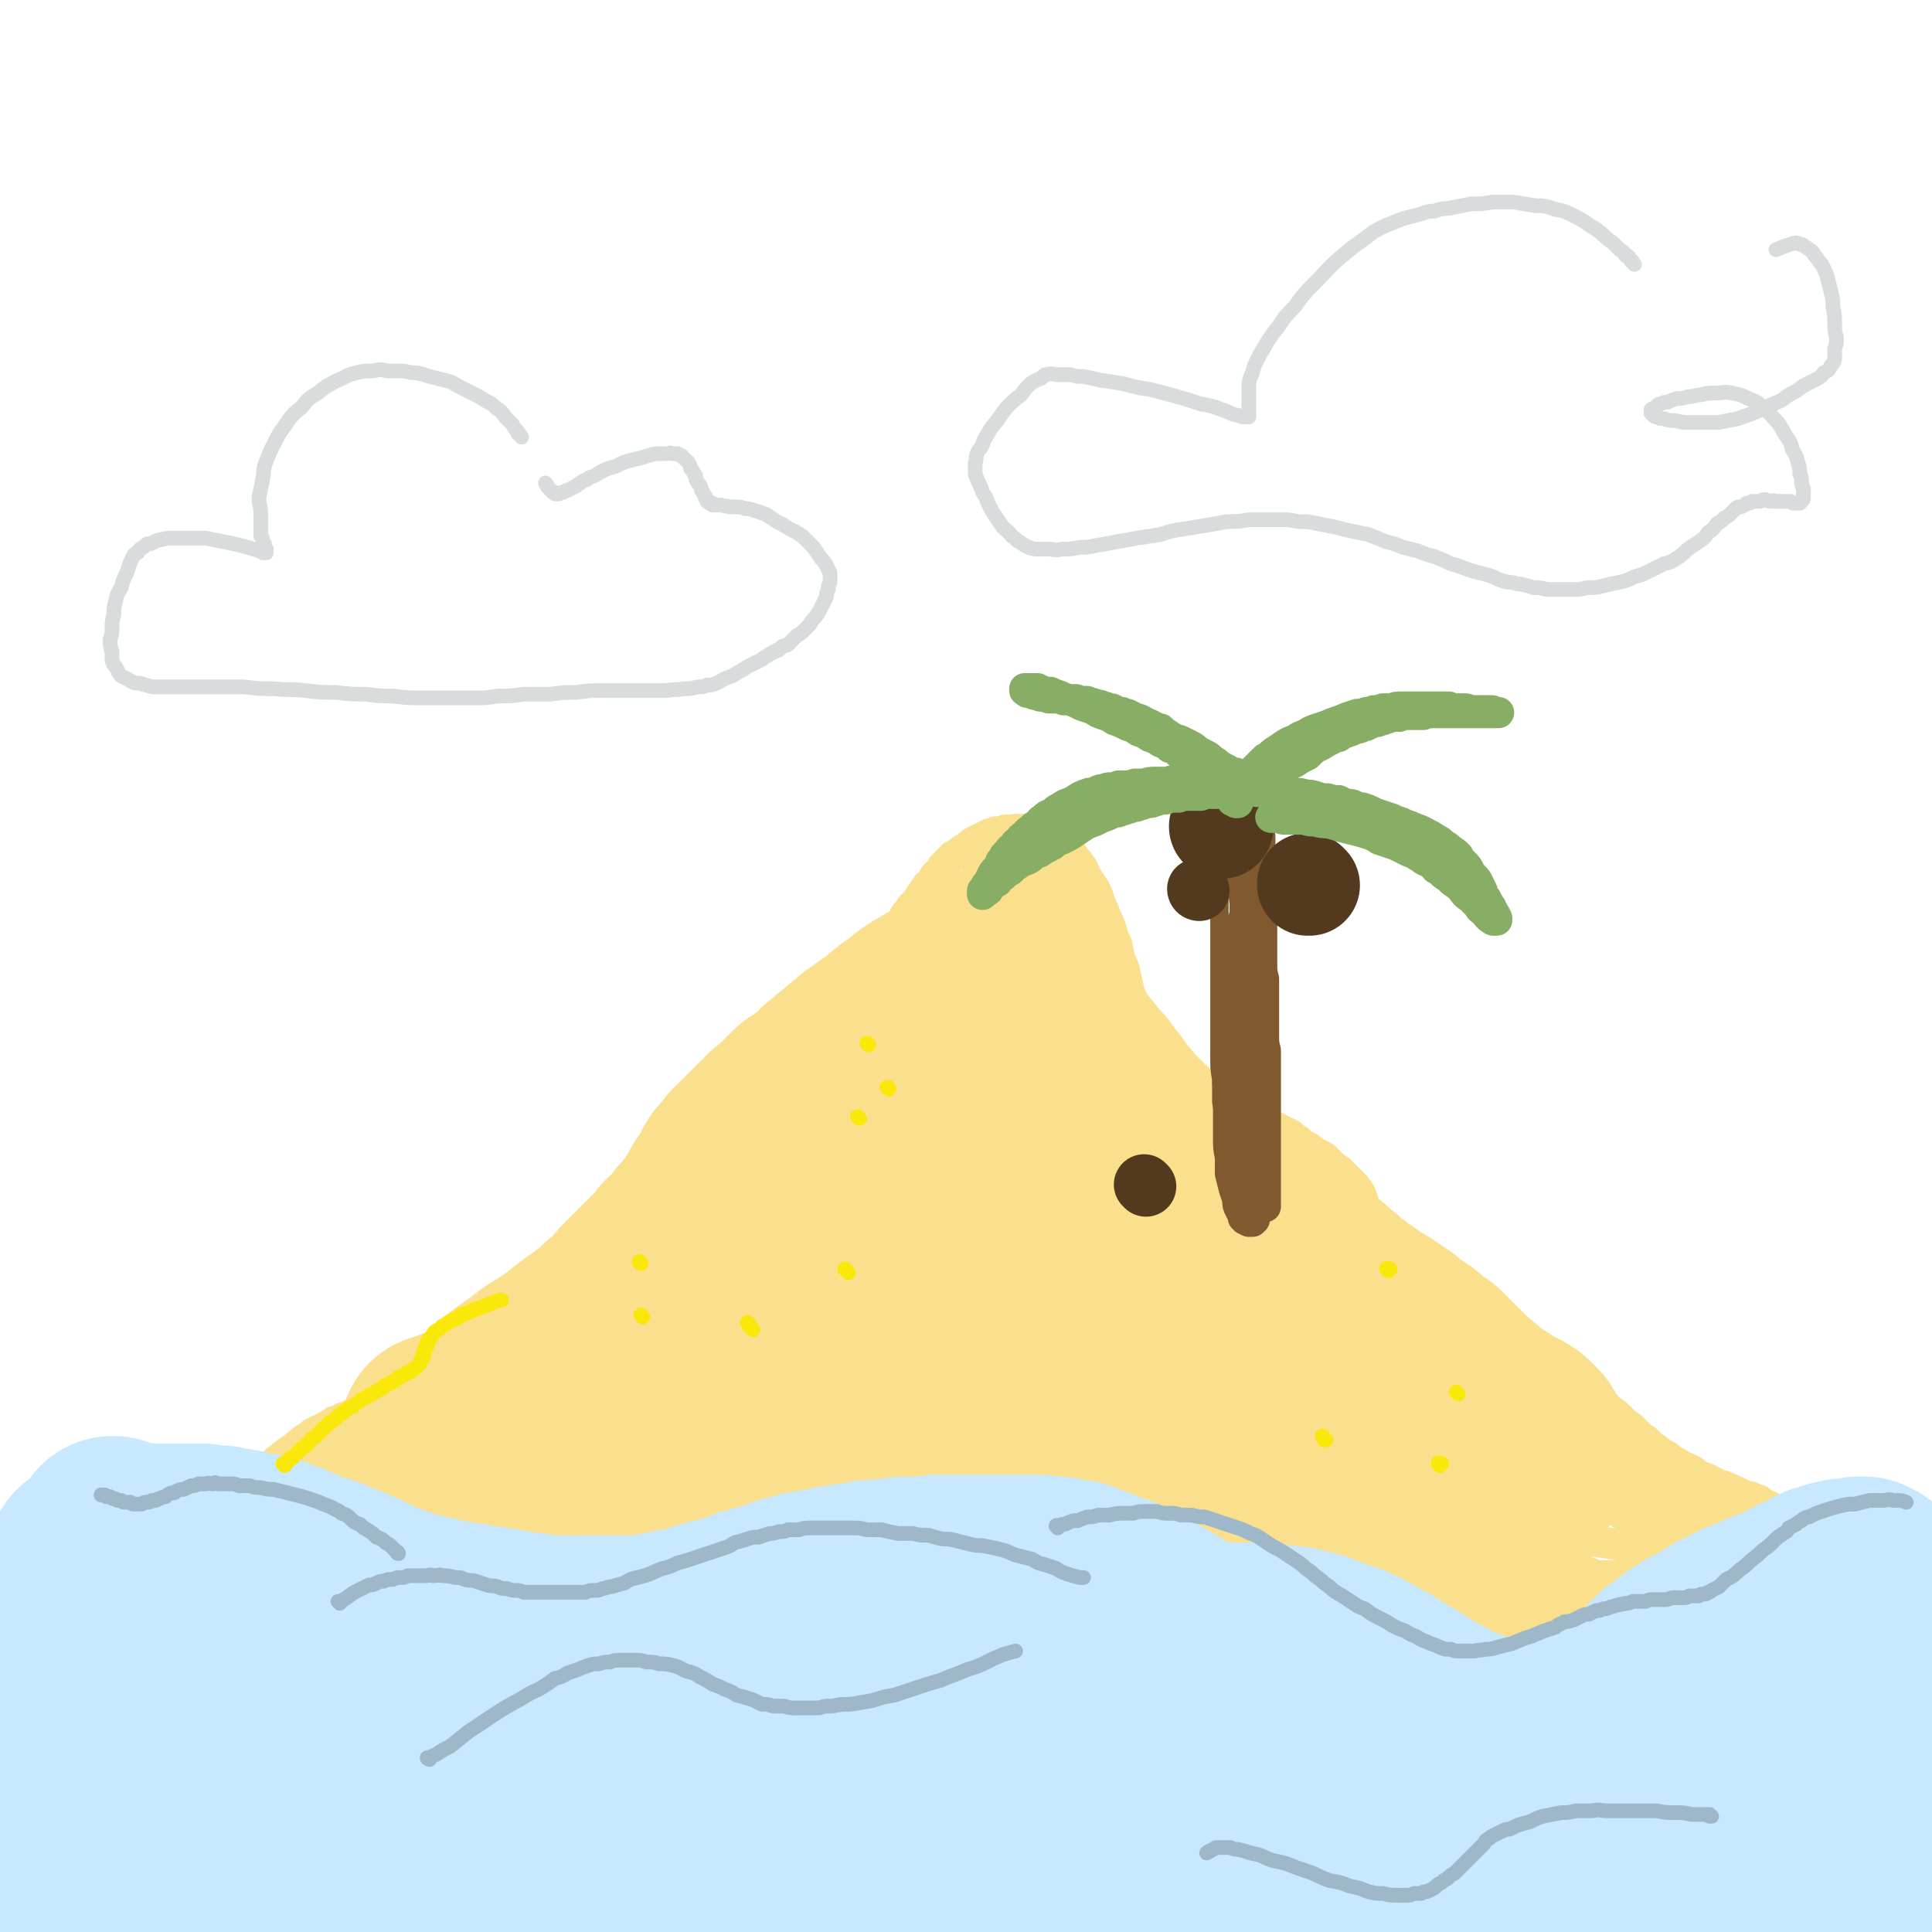<svg viewBox='0 0 1052 1052' version='1.1' xmlns='http://www.w3.org/2000/svg' xmlns:xlink='http://www.w3.org/1999/xlink'><g fill='none' stroke='#FADF8C' stroke-width='110' stroke-linecap='round' stroke-linejoin='round'><path d='M236,795c0,0 -1,-1 -1,-1 0,-1 1,0 2,-1 1,0 1,0 2,-1 2,-2 2,-2 4,-4 3,-3 3,-3 6,-5 3,-3 3,-3 7,-6 4,-4 4,-4 8,-7 4,-3 4,-3 7,-6 5,-4 5,-4 9,-7 4,-3 4,-3 7,-5 4,-3 4,-3 8,-6 3,-2 3,-2 7,-4 3,-3 3,-2 7,-5 3,-2 3,-3 6,-5 4,-3 4,-3 7,-5 4,-3 4,-3 8,-6 3,-3 3,-3 7,-5 3,-3 3,-3 7,-5 2,-2 2,-2 4,-4 2,-1 2,-1 3,-2 2,-1 2,-2 3,-3 2,-1 2,-1 3,-2 1,0 1,0 2,-1 1,-1 1,-1 2,-1 0,-1 0,-1 1,-1 0,0 0,0 0,0 1,-1 1,-1 1,-1 0,0 0,0 0,0 0,0 0,0 0,0 0,0 0,0 0,0 0,1 0,1 0,1 -1,0 -1,0 -2,1 -1,1 -1,1 -2,2 -2,2 -2,2 -3,3 -3,2 -3,3 -5,5 -3,2 -3,2 -6,5 -4,3 -4,3 -8,7 -4,3 -4,4 -9,7 -6,5 -6,5 -12,9 -5,4 -6,4 -11,8 -6,4 -5,4 -11,8 -5,4 -5,4 -10,7 -5,3 -5,3 -10,6 -4,3 -4,3 -8,5 -3,2 -3,2 -6,3 -2,1 -2,1 -5,3 -2,1 -2,0 -4,1 -2,1 -2,1 -4,2 -2,1 -2,1 -4,1 -1,1 -1,1 -2,1 0,0 0,0 -1,0 0,0 0,0 0,1 0,0 0,0 0,0 0,0 0,0 0,0 0,0 0,0 1,0 1,0 1,0 2,0 1,-1 1,-1 2,-1 3,-1 3,-1 5,-1 4,-2 4,-2 7,-3 4,-2 4,-3 8,-5 4,-3 4,-3 9,-6 6,-5 6,-5 12,-9 6,-4 6,-4 12,-9 5,-4 5,-4 11,-8 4,-3 4,-3 8,-6 4,-4 4,-4 7,-7 4,-4 4,-4 8,-8 3,-3 3,-3 7,-6 3,-4 3,-3 6,-7 3,-3 3,-3 6,-6 3,-3 3,-3 6,-6 3,-3 3,-3 6,-6 3,-3 3,-3 5,-6 3,-3 3,-3 6,-5 2,-3 2,-3 4,-6 3,-3 3,-3 5,-5 2,-3 2,-3 3,-5 2,-3 2,-3 4,-5 1,-3 1,-3 2,-5 2,-2 2,-2 3,-4 1,-2 1,-2 2,-3 0,-1 0,-1 1,-2 0,-1 0,-1 1,-2 1,-1 0,-1 1,-2 1,-1 1,-1 3,-3 1,-1 1,-1 2,-3 2,-2 2,-2 4,-4 2,-2 3,-2 5,-5 3,-2 2,-2 5,-5 3,-2 3,-2 5,-5 3,-2 3,-2 5,-4 2,-2 2,-2 4,-4 3,-3 3,-3 5,-5 3,-1 3,-1 5,-3 2,-2 2,-2 5,-4 3,-2 3,-2 5,-5 3,-2 3,-2 6,-5 3,-2 3,-2 6,-5 3,-2 3,-2 6,-5 3,-2 3,-2 7,-5 3,-2 3,-2 6,-4 3,-3 3,-3 6,-5 2,-2 2,-2 5,-3 2,-2 2,-2 4,-4 1,-1 1,-1 3,-2 1,-1 1,-1 3,-2 1,0 1,-1 2,-1 1,-1 1,-1 3,-2 1,0 1,0 2,-1 1,0 1,-1 2,-1 1,-1 1,-1 2,-1 1,-1 1,-1 2,-2 1,0 1,0 2,-1 2,-1 2,-1 3,-1 1,-1 1,-1 2,-1 1,0 1,-1 2,-1 0,0 0,0 1,0 1,-1 1,-1 1,-1 1,0 1,0 1,0 1,0 1,0 1,0 1,0 1,0 2,0 0,0 0,0 1,0 1,0 1,0 2,0 1,0 1,0 2,0 1,1 1,1 2,1 2,1 2,1 4,2 1,1 1,1 3,1 2,2 2,2 4,3 1,1 2,1 3,2 2,2 2,2 4,3 2,2 2,2 4,4 2,2 2,2 4,5 2,3 2,3 5,5 2,3 2,3 4,6 2,2 2,2 3,5 2,2 2,2 4,4 2,3 2,3 4,5 2,3 2,3 4,5 3,3 3,3 5,6 2,3 2,3 4,5 2,3 2,3 4,6 3,3 3,3 5,6 3,3 3,3 6,6 3,3 3,3 6,6 3,3 3,3 6,6 3,3 3,3 7,6 3,3 3,3 7,6 3,3 3,3 7,5 3,3 3,3 7,5 3,2 3,2 6,4 3,2 3,2 7,4 3,3 3,2 7,5 4,3 4,3 8,6 4,2 4,2 8,5 3,3 3,3 6,5 4,4 4,4 8,8 4,3 4,3 8,6 3,3 3,3 6,5 3,3 3,3 7,6 3,3 3,3 6,5 4,3 4,3 7,5 4,3 4,3 9,6 3,2 4,2 7,5 4,2 4,2 7,5 3,2 3,2 6,4 3,2 3,2 6,5 3,2 3,2 6,4 2,2 2,2 4,4 2,2 2,2 5,5 2,2 2,2 4,4 2,2 2,2 4,4 2,2 2,2 4,3 1,2 2,2 3,3 2,2 2,2 4,3 2,1 2,1 3,2 2,1 2,1 3,2 2,1 2,1 3,2 1,1 1,1 3,2 1,0 1,0 2,1 1,0 1,0 2,1 1,0 1,0 2,1 1,0 1,1 2,1 0,1 0,1 1,1 1,1 1,1 2,2 0,0 0,0 1,1 0,1 0,1 1,2 0,1 0,1 0,2 0,1 0,1 0,3 0,1 0,1 0,3 0,2 0,2 -1,4 -1,2 -1,2 -2,4 -1,3 -1,3 -3,5 -2,2 -2,2 -4,4 -2,3 -1,3 -4,5 -2,2 -2,2 -4,4 -2,2 -2,2 -5,4 -2,2 -2,2 -4,3 -3,2 -3,2 -6,4 -3,2 -3,1 -5,3 -3,1 -3,1 -6,3 -4,1 -4,1 -7,2 -3,2 -3,2 -6,3 -3,1 -3,1 -6,2 -2,0 -2,0 -5,1 -3,1 -3,1 -5,2 -3,0 -3,0 -6,1 -3,0 -3,0 -7,1 -3,0 -3,0 -6,1 -4,1 -4,0 -8,1 -5,1 -5,1 -10,2 -4,0 -4,0 -9,1 -6,0 -6,0 -11,1 -5,0 -5,0 -9,1 -5,0 -5,0 -9,0 -5,1 -5,1 -9,1 -4,0 -4,0 -9,0 -4,0 -4,0 -8,-1 -4,0 -4,0 -8,0 -5,0 -5,0 -9,-1 -5,0 -5,0 -9,-1 -5,0 -5,0 -10,-1 -5,-1 -5,-1 -11,-2 -5,-1 -5,-1 -11,-2 -6,0 -6,0 -12,-1 -7,-1 -7,-1 -14,-3 -6,-1 -6,-1 -13,-2 -7,-1 -7,-1 -15,-2 -6,-1 -6,-1 -13,-3 -7,-1 -7,-1 -14,-2 -6,-1 -6,-1 -13,-1 -6,-1 -6,-1 -13,-1 -7,0 -7,0 -13,1 -7,0 -7,-1 -14,0 -9,1 -9,1 -17,2 -7,1 -7,1 -14,2 -6,0 -6,0 -12,1 -6,0 -6,1 -13,1 -6,1 -6,1 -12,1 -6,0 -6,0 -12,0 -4,0 -4,0 -8,0 -4,0 -4,0 -8,0 -3,0 -3,0 -6,0 -2,0 -2,0 -5,0 -3,0 -3,0 -6,0 -3,-1 -3,-1 -7,-1 -3,0 -3,0 -6,0 -4,0 -4,0 -7,0 -3,0 -3,0 -6,0 -3,-1 -3,-1 -6,-1 -3,0 -3,0 -6,-1 -3,-1 -3,-1 -6,-2 -3,-1 -3,-1 -6,-2 -3,-1 -3,-1 -6,-2 -3,-1 -2,-1 -5,-3 -2,-1 -2,-1 -4,-2 -2,-2 -2,-2 -4,-3 -1,-1 -1,-1 -3,-2 -1,-1 -1,-1 -2,-2 -1,-2 -1,-2 -2,-3 -1,-1 -2,-1 -2,-2 -1,-2 -1,-2 -2,-3 -1,-1 -1,-1 -1,-3 -1,-2 -1,-2 -1,-4 0,-2 0,-2 0,-4 0,-3 0,-3 1,-6 1,-4 1,-4 2,-8 2,-4 2,-4 5,-8 2,-4 2,-4 6,-7 3,-4 4,-4 8,-8 5,-4 5,-4 11,-8 5,-4 5,-3 11,-7 6,-3 6,-3 12,-6 6,-3 6,-3 13,-6 6,-3 6,-3 13,-6 7,-2 7,-2 14,-5 7,-3 7,-3 14,-6 7,-3 7,-3 13,-6 6,-3 6,-3 13,-6 5,-2 5,-2 11,-5 6,-3 5,-3 11,-6 6,-3 6,-2 11,-5 5,-3 5,-3 10,-5 4,-2 4,-2 7,-5 4,-2 4,-2 8,-4 4,-3 4,-3 8,-6 5,-3 5,-2 9,-5 5,-4 5,-4 9,-8 4,-3 4,-3 8,-6 3,-3 3,-4 6,-7 4,-4 3,-4 7,-8 3,-3 3,-3 5,-7 3,-3 3,-3 5,-7 1,-2 1,-2 3,-5 1,-2 1,-2 2,-4 1,-1 1,-1 2,-3 1,-1 1,-1 2,-2 0,0 0,-1 0,-1 0,0 0,0 0,0 0,1 0,1 0,1 -1,1 -1,1 -2,3 -2,3 -2,3 -5,7 -3,5 -3,5 -6,10 -5,6 -5,6 -9,12 -5,7 -6,7 -10,14 -5,7 -5,7 -10,14 -4,8 -4,9 -8,17 -5,8 -5,7 -10,15 -4,7 -4,7 -9,15 -4,6 -4,6 -8,13 -3,6 -3,6 -5,13 -2,5 -2,5 -3,9 -1,4 -1,4 -2,8 0,3 0,3 0,6 0,3 0,3 0,5 0,1 0,1 1,1 0,1 0,1 1,1 1,1 1,1 2,1 2,0 2,1 4,0 4,-1 4,0 8,-2 6,-2 6,-3 11,-6 8,-4 8,-4 16,-9 8,-6 8,-6 16,-12 8,-6 8,-6 14,-12 7,-6 7,-6 13,-13 6,-5 6,-6 11,-11 5,-6 6,-6 11,-11 4,-4 5,-4 9,-9 4,-4 4,-5 8,-9 3,-3 3,-3 6,-6 1,-1 1,-1 3,-3 1,-1 1,-1 2,-2 1,-1 1,-1 2,-2 0,0 0,0 1,0 0,0 -1,0 -1,0 0,1 0,1 -1,2 -2,3 -2,3 -4,6 -2,4 -2,4 -4,8 -2,5 -2,5 -4,10 -1,5 -2,5 -3,10 0,6 0,6 0,11 -1,5 -1,5 0,10 1,5 1,5 3,10 2,5 2,5 5,10 3,5 3,5 7,9 3,4 3,4 7,8 4,3 4,3 8,6 5,2 5,2 10,5 5,2 5,2 11,4 5,1 5,1 11,2 6,2 6,1 11,2 6,1 6,1 11,1 6,0 6,0 12,0 5,0 5,0 10,0 5,0 5,0 9,0 4,0 4,0 8,0 4,-1 4,-1 8,-1 2,0 2,0 5,0 3,-1 3,-1 5,-1 2,0 2,-1 4,-1 3,0 3,0 5,-1 1,0 1,0 3,0 1,-1 1,-1 2,-1 1,0 1,0 2,0 0,-1 0,-1 1,-1 0,0 0,0 0,0 1,-1 1,-1 1,-1 0,-1 0,-1 0,-1 0,-1 0,-1 0,-2 0,-1 0,-1 0,-2 0,-1 0,-1 0,-2 -1,-2 0,-2 -1,-4 -2,-3 -2,-3 -3,-6 -3,-3 -2,-3 -5,-6 -4,-4 -4,-4 -8,-7 -4,-3 -4,-3 -8,-5 -5,-3 -5,-2 -11,-4 -7,-2 -7,-2 -14,-3 -8,-1 -8,-1 -15,-2 -9,-1 -9,-1 -17,-1 -8,0 -8,0 -16,0 -9,0 -9,0 -18,1 -11,1 -11,0 -21,2 -10,1 -10,1 -19,2 -10,2 -10,2 -21,4 -9,2 -9,2 -19,4 -9,2 -9,3 -17,5 -9,3 -9,3 -17,6 -7,3 -7,3 -13,6 -7,2 -7,2 -13,5 -6,2 -6,2 -12,4 -6,2 -6,2 -12,4 -5,2 -5,2 -11,3 -5,2 -5,2 -9,3 -3,0 -3,0 -6,1 -3,0 -3,0 -6,0 -4,1 -4,1 -7,1 -3,0 -3,0 -6,0 -4,1 -4,1 -7,1 -4,0 -4,0 -7,0 -3,0 -3,0 -6,-1 -4,0 -4,0 -7,0 -3,0 -3,0 -6,-1 -3,0 -3,0 -6,-1 -2,0 -2,0 -5,-1 -1,0 -1,0 -3,-1 -2,0 -2,0 -4,-1 -1,0 -1,0 -2,0 -1,-1 -1,-1 -2,-1 -1,0 -1,0 -2,-1 0,0 0,0 -1,0 0,0 0,-1 0,-1 0,0 0,0 0,0 0,0 0,0 1,0 0,0 0,0 1,0 2,0 2,0 3,0 4,0 4,0 7,0 4,0 4,0 9,0 7,0 7,0 13,-1 7,0 7,0 13,-1 11,0 11,0 21,-1 14,-1 14,-2 27,-3 12,-2 12,-2 23,-3 13,-2 13,-2 26,-3 12,-1 12,-1 25,-2 12,0 12,0 24,0 12,0 12,0 24,0 8,0 8,0 17,1 7,1 7,1 14,1 6,1 6,1 12,2 6,1 6,1 11,2 5,1 5,1 10,2 3,0 3,0 6,1 2,0 2,1 5,1 3,0 3,0 5,0 2,1 2,1 4,0 0,0 0,-1 1,-1 '/></g>
<g fill='none' stroke='#FADF8C' stroke-width='17' stroke-linecap='round' stroke-linejoin='round'><path d='M314,697c0,0 -1,-1 -1,-1 0,0 0,1 0,1 0,0 0,0 -1,0 0,0 0,0 -1,0 -1,1 -1,1 -3,1 -2,1 -2,1 -4,2 -2,1 -2,1 -5,3 -2,2 -2,2 -5,4 -3,2 -3,2 -6,4 -2,2 -2,2 -5,4 -2,1 -2,2 -4,3 -2,2 -2,2 -4,4 -1,1 -1,1 -3,3 -1,1 -1,1 -3,3 -1,1 -1,1 -2,2 -2,1 -1,1 -3,2 -1,1 -1,1 -2,2 -2,1 -2,1 -4,2 -1,2 -1,2 -3,3 -2,1 -2,1 -4,3 -3,1 -3,1 -5,2 -2,2 -2,2 -5,3 -2,1 -2,1 -4,3 -2,1 -2,1 -4,2 -2,1 -2,1 -4,2 -1,1 -1,1 -3,1 -1,1 -1,1 -2,1 -2,1 -2,1 -3,1 -1,1 -1,1 -3,2 -2,1 -2,1 -3,1 -2,1 -2,1 -3,2 -2,0 -2,0 -3,1 -2,0 -2,0 -3,1 -2,1 -2,1 -3,1 -1,1 -1,1 -3,2 -1,0 -1,0 -3,1 -1,0 -1,0 -2,1 -1,1 -1,0 -3,1 -1,0 -1,1 -2,1 -1,1 -1,0 -3,1 -1,0 -1,1 -2,1 -2,1 -2,1 -3,1 -1,1 -1,1 -3,2 -2,1 -2,1 -3,2 -3,1 -3,1 -5,2 -2,1 -2,2 -4,3 -2,1 -2,1 -4,3 -2,1 -2,2 -4,3 -2,2 -2,1 -4,3 -2,1 -2,2 -4,3 -1,1 -1,1 -2,3 -2,1 -2,1 -3,2 -1,2 -1,2 -2,3 -1,2 -1,2 -2,3 -1,2 -1,2 -2,3 -1,1 -1,1 -1,3 -1,1 -1,1 -1,2 0,1 0,1 0,2 0,2 -1,1 -1,3 0,1 0,1 0,2 0,2 -1,2 -1,3 0,1 0,1 1,3 0,1 0,1 0,3 0,2 0,2 1,3 0,2 0,2 1,4 1,2 1,2 2,4 1,2 1,2 3,4 1,2 1,2 3,4 2,1 2,1 4,3 1,1 1,1 3,3 2,1 2,1 4,2 2,1 2,1 3,2 2,0 2,0 4,1 1,1 2,1 3,1 3,1 3,1 5,1 3,1 3,1 5,2 4,0 4,0 7,1 4,0 4,0 8,1 5,0 5,0 9,1 5,0 5,0 11,0 5,0 5,0 9,0 6,0 6,0 11,0 4,0 4,0 9,0 5,1 5,0 9,1 5,0 5,0 10,0 5,1 5,0 11,1 4,0 4,0 9,1 5,0 5,0 10,0 5,0 5,0 10,1 5,0 5,0 10,1 5,0 5,0 9,0 5,0 5,0 10,1 4,0 4,0 8,0 4,0 4,0 8,0 4,0 4,0 8,0 3,0 3,0 6,0 2,0 2,0 5,0 2,0 2,0 4,0 2,0 2,0 4,0 1,0 1,0 2,0 1,0 1,0 1,0 1,0 1,0 2,0 1,0 1,0 1,0 1,0 1,0 1,0 1,0 1,0 1,0 1,0 1,0 1,0 0,0 0,0 1,0 0,0 0,0 0,0 0,0 0,0 0,0 0,0 0,0 0,0 -1,0 -1,0 -1,0 -1,0 -1,0 -2,0 -1,0 -1,0 -2,0 -1,0 -1,-1 -3,-1 -2,0 -2,0 -5,0 -2,0 -2,0 -5,0 -3,-1 -3,-1 -7,-1 -2,0 -2,0 -5,0 -3,-1 -3,-1 -6,-1 -3,0 -3,0 -6,0 -3,-1 -3,-1 -6,-1 -4,0 -4,0 -7,0 -4,0 -4,0 -8,0 -4,0 -4,0 -8,0 -5,-1 -5,0 -10,-1 -5,0 -5,0 -9,0 -5,0 -5,0 -10,0 -4,0 -4,0 -9,-1 -4,0 -4,0 -8,0 -3,-1 -3,-1 -7,-1 -3,0 -3,0 -6,-1 -3,0 -3,0 -7,-1 -2,-1 -2,-1 -4,-1 -2,0 -2,-1 -4,-1 -1,0 -1,0 -3,-1 -2,0 -2,0 -5,-1 -2,0 -2,0 -5,-1 -2,0 -2,0 -5,-1 -3,0 -3,0 -5,-1 -3,0 -3,0 -5,-1 -3,-1 -3,0 -5,-1 -3,-1 -3,-1 -6,-1 -2,-1 -2,-1 -5,-2 -2,0 -2,0 -5,-1 -1,-1 -1,-1 -3,-1 -2,-1 -2,-1 -4,-1 -1,-1 -1,-1 -1,-1 -1,-1 -1,-1 -2,-2 -1,-1 -1,0 -2,-1 -1,-2 -1,-2 -3,-4 -1,-2 -1,-2 -2,-4 -1,-2 -1,-2 -3,-5 0,-2 0,-2 -1,-4 0,-3 -1,-3 -1,-5 -1,-2 -1,-2 -1,-5 0,-2 0,-2 0,-4 0,-1 0,-1 1,-2 0,-1 0,-1 0,-2 0,-1 0,-1 1,-2 1,-2 1,-2 3,-4 2,-2 2,-2 4,-4 3,-2 3,-2 6,-4 3,-3 3,-3 7,-5 4,-3 4,-3 9,-5 4,-3 4,-3 9,-5 5,-2 5,-2 9,-4 5,-1 5,-1 9,-2 5,-2 5,-2 9,-3 5,-1 5,-1 10,-2 4,0 4,0 9,-1 4,-1 4,-1 8,-1 3,-1 3,-1 7,-1 3,-1 3,-1 6,-1 3,0 3,-1 6,-1 2,0 2,0 5,-1 1,0 1,0 3,0 2,0 2,0 3,0 1,0 1,0 2,0 1,0 1,0 2,0 0,0 0,0 1,0 0,0 0,0 0,0 0,0 0,0 0,0 0,0 0,0 -1,0 -1,0 -1,0 -2,0 -2,0 -2,0 -4,0 -4,0 -4,0 -8,1 -6,0 -6,0 -12,1 -8,1 -8,1 -15,2 -7,2 -7,2 -14,3 -7,1 -7,1 -13,3 -6,1 -6,1 -12,2 -6,1 -6,1 -11,2 -4,0 -4,0 -7,1 -4,1 -4,1 -7,2 -4,1 -4,1 -7,2 -3,1 -3,1 -6,2 -3,2 -3,2 -6,3 -2,2 -2,2 -5,3 -2,2 -2,2 -4,3 -2,2 -2,2 -3,4 -1,2 -1,2 -3,4 -1,1 -1,1 -1,3 -1,2 -1,2 -2,3 0,2 0,2 0,4 0,2 0,2 0,3 0,2 0,2 1,4 0,1 0,1 1,3 1,1 1,1 3,3 1,2 1,2 3,4 3,2 3,2 5,3 3,2 3,2 7,4 3,2 3,2 7,3 4,1 4,1 7,2 4,0 4,0 7,1 4,1 4,1 7,1 3,0 3,0 7,0 3,0 3,0 7,0 4,0 4,0 7,0 4,1 4,1 8,1 3,0 3,-1 7,-1 3,0 3,0 7,0 3,0 3,1 6,0 3,0 3,0 6,0 2,0 2,0 5,0 3,0 3,0 6,0 2,0 2,0 4,0 2,0 2,0 4,-1 1,0 1,0 2,0 1,0 1,0 3,0 0,0 0,0 1,0 1,0 1,0 2,0 0,0 0,0 1,0 0,0 0,1 1,0 0,0 0,0 0,0 1,0 1,0 1,0 0,0 0,0 0,0 0,0 0,0 0,0 0,0 0,0 0,0 -1,0 -1,0 -1,0 -1,0 -1,0 -2,0 -3,0 -3,0 -6,1 -5,0 -5,0 -9,0 -6,0 -6,0 -13,1 -6,0 -6,0 -13,1 -7,0 -7,0 -14,1 -7,1 -7,1 -14,1 -8,1 -8,1 -16,2 -6,0 -6,0 -12,1 -4,1 -4,1 -9,1 -3,1 -3,0 -6,1 -3,0 -3,0 -5,0 -3,1 -3,1 -5,1 -2,0 -2,0 -4,0 -1,0 -1,0 -2,0 0,0 0,0 0,0 0,0 0,0 0,0 1,0 1,0 1,0 1,0 1,0 2,0 3,0 3,0 6,-1 5,-1 5,-1 10,-2 7,-2 7,-2 13,-4 7,-2 7,-2 13,-4 7,-1 7,-1 13,-3 6,-2 6,-1 12,-3 5,-1 5,-2 11,-3 4,-1 4,-1 9,-2 2,-1 2,-1 5,-1 2,-1 2,-1 4,-1 2,-1 2,-1 4,-1 2,0 2,0 4,0 0,-1 0,-1 1,-1 0,-1 0,-1 0,-1 0,0 0,0 0,0 0,0 0,0 -1,0 0,0 0,0 -1,0 -2,-1 -2,-1 -5,-1 -4,-1 -4,-1 -9,-2 -6,-1 -6,-1 -12,-2 -7,-2 -7,-2 -15,-3 -7,-1 -7,-1 -14,-2 -6,-1 -7,0 -13,-2 -5,-1 -5,-1 -10,-2 -3,-1 -3,-1 -6,-1 -2,-1 -2,-1 -5,-2 -2,0 -2,0 -4,-1 -2,-1 -2,-1 -4,-1 -1,0 -1,0 -2,-1 0,0 0,0 -1,0 0,0 1,0 1,-1 0,0 0,0 0,0 1,0 1,0 2,0 3,0 3,0 6,0 4,1 4,0 9,1 5,0 5,0 9,0 5,0 5,0 10,0 6,1 6,1 11,1 7,1 7,1 13,1 5,0 5,0 11,1 4,0 4,0 9,0 5,1 5,1 9,1 3,1 3,1 7,1 2,0 2,0 4,0 1,1 1,1 2,1 1,0 1,0 2,0 1,0 1,0 1,0 1,0 1,0 1,0 1,0 1,0 1,0 0,0 0,0 -1,0 -1,0 -1,0 -2,1 -3,0 -3,0 -6,0 -6,1 -6,1 -11,2 -8,1 -8,1 -15,2 -8,2 -8,2 -17,3 -7,2 -7,2 -14,3 -7,1 -7,1 -14,1 -4,1 -4,1 -9,1 -3,0 -3,0 -7,0 -3,0 -3,0 -5,1 -2,0 -2,0 -4,0 -1,0 -1,0 -3,0 0,0 0,0 -1,0 0,0 0,0 0,0 0,0 0,0 0,0 0,0 0,0 0,0 1,1 1,1 2,1 2,1 2,1 3,2 3,1 3,1 7,2 4,2 4,2 9,4 5,2 5,1 10,3 5,1 5,1 9,2 6,1 6,1 11,2 6,1 6,1 11,2 6,1 6,1 12,1 5,1 5,1 10,2 5,0 5,0 10,0 4,0 4,0 8,0 4,0 4,0 8,0 3,0 3,0 6,0 1,0 1,0 2,0 1,0 1,0 1,0 1,0 1,0 2,0 0,0 0,0 1,0 0,0 0,0 0,0 0,0 0,0 0,0 -1,0 -1,0 -2,0 -2,0 -2,0 -5,0 -5,1 -5,1 -11,1 -6,0 -6,0 -12,0 -6,0 -6,0 -13,1 -6,0 -6,0 -12,-1 -5,0 -5,0 -10,0 -4,0 -4,0 -9,-1 -3,0 -3,0 -7,-1 -2,-1 -2,-1 -5,-2 -2,0 -2,0 -5,-1 -2,-1 -2,-1 -4,-1 0,-1 0,-1 -1,-1 -1,-1 -1,-1 -3,-1 -1,-1 -1,-1 -2,-1 -1,-1 -1,-1 -3,-1 -1,0 -1,0 -2,-1 -1,0 -1,0 -2,0 -1,-1 -1,-1 -1,-1 -1,0 -1,0 -1,0 -1,0 -1,0 -1,-1 0,0 0,0 0,0 0,0 0,0 0,0 0,0 0,0 0,0 1,0 1,0 1,-1 2,0 2,0 4,-1 3,-2 3,-2 6,-4 6,-2 6,-2 11,-5 5,-2 5,-2 10,-5 5,-1 5,-1 10,-3 4,-1 4,-2 8,-3 3,-1 3,-1 6,-2 2,0 2,0 5,-1 2,-1 2,-1 4,-1 2,-1 2,-1 3,-1 1,-1 1,-1 2,-1 0,0 0,0 0,0 0,0 0,0 0,0 0,0 0,0 0,0 0,0 0,0 0,0 0,0 0,0 -1,0 0,0 0,-1 -1,-1 -1,0 -1,0 -2,0 -3,0 -3,0 -6,0 -6,1 -6,1 -12,2 -9,1 -9,1 -17,3 -8,2 -8,2 -15,3 -7,2 -7,1 -13,3 -4,0 -4,0 -8,1 -2,1 -2,1 -5,2 -2,0 -2,0 -4,1 -2,0 -2,0 -3,0 -1,0 -1,0 -1,0 -1,0 -1,1 -1,1 0,0 0,0 0,0 0,0 0,0 0,1 1,0 1,0 1,1 1,1 1,1 1,1 1,2 1,2 2,3 1,2 1,2 2,3 2,2 2,2 3,4 2,2 2,2 4,3 2,2 2,2 4,4 2,1 2,1 4,3 3,1 3,1 5,3 3,1 3,1 5,2 3,1 3,1 5,2 3,1 3,1 5,2 2,1 2,1 5,2 2,0 2,1 4,1 1,1 1,1 3,1 2,1 2,1 3,1 1,0 1,0 2,1 0,0 0,0 1,0 0,0 0,0 0,0 0,0 0,0 0,0 0,0 0,0 0,0 -1,0 -1,0 -1,0 -1,-1 -1,-1 -2,-1 -2,-1 -2,-1 -4,-2 -4,-1 -4,-1 -8,-2 -4,-2 -4,-2 -9,-3 -4,-2 -4,-1 -8,-3 -4,-1 -4,-1 -8,-2 -3,-1 -3,-2 -6,-3 -3,-1 -3,-1 -6,-2 -2,0 -2,0 -4,-1 -2,-1 -2,-1 -4,-2 -2,0 -2,0 -4,-1 -1,0 -1,0 -3,-1 0,0 0,0 -1,-1 -1,0 -1,0 -1,0 0,0 0,0 0,-1 -1,0 -1,0 -1,0 0,0 0,0 0,-1 1,0 1,0 1,0 0,-1 0,-1 1,-1 1,0 1,0 1,-1 2,-2 2,-2 4,-4 6,-5 6,-5 12,-11 4,-3 4,-3 7,-7 '/><path d='M334,681c0,-1 -1,-1 -1,-1 0,0 1,0 1,0 1,0 1,0 1,-1 2,-1 2,-1 3,-2 3,-2 3,-2 5,-4 3,-2 3,-2 6,-4 3,-4 3,-4 7,-7 3,-3 3,-3 6,-6 3,-2 3,-2 6,-5 2,-2 2,-2 5,-5 2,-2 2,-2 5,-5 2,-2 2,-2 4,-5 3,-2 3,-2 5,-4 3,-2 3,-2 5,-5 2,-2 2,-2 5,-4 2,-2 2,-3 5,-5 2,-2 2,-2 4,-4 3,-3 3,-3 5,-5 3,-3 3,-2 6,-5 2,-2 3,-2 5,-5 3,-2 3,-2 6,-5 2,-3 2,-3 5,-6 3,-3 3,-3 5,-6 3,-3 3,-3 6,-6 2,-3 2,-3 5,-7 2,-3 2,-3 4,-6 2,-2 2,-2 4,-5 2,-3 2,-3 4,-5 1,-3 1,-3 3,-5 1,-2 1,-2 2,-4 1,-1 1,-1 2,-3 1,-1 0,-1 1,-3 1,-1 1,-1 2,-3 1,-2 1,-2 2,-3 1,-2 1,-2 2,-4 1,-1 1,-1 1,-3 1,-1 1,-1 2,-2 0,-1 0,-1 1,-3 0,-1 1,-1 1,-2 1,-2 1,-2 2,-3 1,-1 1,-1 1,-2 1,-2 1,-1 2,-3 1,-1 1,-1 2,-2 1,-2 1,-2 2,-3 1,-2 1,-2 2,-3 1,-2 1,-2 2,-4 2,-2 2,-2 3,-4 1,-1 1,-1 3,-3 1,-1 1,-2 2,-3 1,-2 1,-1 2,-3 1,-1 1,-1 2,-3 1,-1 2,-1 3,-2 1,-2 0,-2 1,-3 1,-1 1,-1 2,-2 1,-1 1,-1 2,-2 0,-1 0,-1 1,-2 1,-1 1,-1 1,-1 1,-1 1,-1 2,-2 1,-1 1,-1 2,-2 1,0 1,0 2,-1 1,-1 1,-1 2,-1 1,-1 1,-2 3,-2 1,-1 1,-1 2,-2 1,-1 1,-1 3,-2 1,0 1,0 2,-1 1,0 1,0 2,-1 1,0 1,0 2,-1 1,0 1,0 2,-1 2,0 2,0 3,-1 2,0 2,0 3,0 2,-1 2,-1 3,-1 2,0 2,0 4,0 2,-1 2,0 4,0 1,0 1,-1 3,0 2,0 2,0 4,0 2,0 2,0 4,1 2,0 2,0 4,1 2,1 2,1 3,2 2,1 2,1 4,3 2,2 2,2 4,4 2,2 2,2 3,4 2,2 2,2 4,5 2,3 1,3 3,6 2,3 2,3 4,6 2,4 2,4 3,8 2,4 2,4 3,7 2,4 2,4 3,7 1,4 1,4 3,8 1,5 1,5 2,9 2,4 2,4 3,9 1,4 1,4 2,9 2,4 2,4 3,8 1,4 1,4 2,9 1,4 1,3 2,7 1,4 1,4 2,7 1,4 1,4 2,7 1,4 1,4 2,7 1,4 1,4 2,7 1,3 1,3 3,6 1,3 1,3 2,6 1,3 1,3 2,6 1,2 1,2 3,5 1,2 1,2 2,4 1,2 1,2 2,4 0,1 0,1 1,3 1,1 1,1 2,2 0,1 0,1 1,2 0,1 0,1 1,2 0,1 0,1 1,1 0,1 0,1 1,1 0,0 0,0 0,1 0,0 0,0 0,0 0,0 0,0 0,0 0,0 0,0 0,0 0,0 0,0 0,0 0,0 0,0 0,0 0,0 0,0 0,0 -1,0 -1,0 -1,0 0,-1 0,-1 -1,-1 0,-1 0,-1 -1,-1 -1,-2 -1,-2 -2,-3 -1,-2 -1,-2 -2,-3 -1,-3 -1,-3 -3,-5 -2,-3 -2,-3 -3,-6 -2,-4 -2,-4 -4,-7 -2,-5 -2,-4 -4,-9 -2,-4 -1,-4 -3,-8 -2,-5 -2,-5 -4,-10 -2,-5 -2,-5 -4,-9 -1,-5 -1,-5 -3,-9 -1,-4 -1,-4 -3,-8 -1,-3 -1,-3 -2,-7 -1,-3 -1,-3 -2,-6 -1,-2 -1,-2 -2,-5 -1,-2 -1,-2 -2,-4 -1,-2 -1,-2 -1,-3 -1,-2 -1,-2 -2,-4 0,-1 0,-1 -1,-3 -1,-2 -1,-2 -2,-4 -1,-1 -1,-1 -2,-3 -1,-2 -1,-2 -2,-4 0,-1 0,-1 -1,-3 -1,-1 -1,-1 -2,-2 0,-1 0,-1 -1,-3 -1,-1 -1,-1 -1,-2 -1,-1 -1,-1 -1,-2 -1,-1 -1,-1 -2,-2 0,-1 0,-1 -1,-2 0,-1 0,-1 -1,-2 -1,-2 -1,-2 -1,-3 -1,-1 -1,-1 -2,-2 0,-1 0,-1 -1,-2 -1,-1 -1,-1 -1,-2 -1,-1 -1,-1 -2,-3 -1,-1 -1,-1 -1,-2 -1,-1 -1,-1 -2,-2 -1,-1 -1,-1 -2,-2 0,-1 0,-1 -1,-2 -1,-1 -1,-1 -2,-1 0,-1 0,-1 -1,-2 -1,0 0,0 -1,-1 -1,-1 -1,0 -2,-1 0,0 0,0 -1,-1 -1,0 -1,0 -1,-1 -1,0 -1,0 -2,0 -1,0 -1,-1 -1,-1 -1,0 -1,0 -2,0 -1,0 -1,0 -2,0 -1,0 -1,0 -2,0 -1,0 -1,0 -2,0 -2,0 -2,0 -4,1 -2,0 -2,0 -4,1 -3,1 -3,2 -6,3 -3,2 -3,2 -6,5 -4,2 -4,2 -7,5 -3,3 -3,3 -5,6 -3,2 -3,2 -5,5 -1,1 -1,2 -3,3 -1,2 -1,2 -2,4 -1,1 -1,1 -2,2 -1,1 -1,1 -2,2 0,1 0,1 0,2 0,1 0,1 -1,1 0,1 0,1 0,1 0,0 0,0 0,0 0,0 0,0 0,0 0,1 0,0 0,0 0,0 0,0 1,0 0,0 0,0 1,0 0,-1 0,-1 1,-1 1,-1 1,-1 2,-2 2,-1 2,-1 4,-2 2,-2 2,-2 3,-4 3,-2 3,-2 5,-4 2,-2 2,-2 4,-4 2,-2 2,-2 4,-4 2,-1 2,-1 4,-3 2,-1 2,-1 4,-3 2,-1 2,-1 4,-2 2,-2 2,-2 3,-3 2,0 2,0 3,-1 1,-1 1,0 2,-1 1,0 1,0 3,0 1,-1 1,-1 2,-1 1,0 1,0 2,0 1,0 1,0 2,0 2,1 2,0 3,1 2,1 2,1 4,2 2,1 2,1 4,2 3,2 3,2 5,5 3,3 3,3 5,6 2,3 2,3 5,7 2,5 2,5 5,9 2,4 2,4 4,9 3,5 3,5 5,10 3,5 3,5 5,11 3,5 3,5 6,10 2,5 2,5 4,10 2,4 2,4 5,9 2,4 2,4 4,9 2,3 2,2 3,5 2,3 2,3 3,6 1,2 1,2 3,4 1,2 1,2 2,4 1,1 1,1 2,3 1,1 1,1 2,2 0,1 0,1 1,2 0,0 0,0 0,1 0,0 0,0 0,0 1,0 1,0 1,0 -1,0 -1,0 -1,0 0,-1 0,-1 0,-1 -1,-1 -1,-1 -1,-1 -1,-1 -1,-1 -2,-2 -1,-2 -1,-2 -2,-4 -1,-2 -1,-3 -3,-5 -2,-4 -2,-4 -4,-7 -3,-4 -3,-4 -5,-8 -3,-5 -3,-5 -5,-9 -3,-5 -3,-5 -6,-10 -3,-4 -3,-4 -6,-9 -3,-4 -3,-4 -7,-9 -3,-5 -3,-5 -6,-9 -3,-5 -3,-5 -6,-9 -3,-5 -3,-5 -7,-10 -2,-4 -2,-4 -5,-7 -2,-3 -2,-3 -4,-6 -2,-1 -2,-1 -3,-3 -1,-2 -1,-2 -3,-3 -1,-2 -1,-2 -2,-3 -1,-1 -1,-1 -1,-1 -1,-1 -1,-1 -1,-1 0,0 0,0 0,0 0,0 0,0 0,0 0,0 0,0 0,1 1,0 1,0 1,0 0,0 0,0 0,1 1,0 1,0 1,1 1,1 2,1 3,2 1,2 1,2 3,4 3,3 3,3 5,6 3,3 3,3 6,6 3,3 3,3 6,7 3,3 3,3 6,6 2,3 2,3 5,7 2,3 2,3 4,6 2,2 2,2 4,4 1,2 1,2 2,3 2,2 1,2 3,3 1,1 1,1 1,2 1,1 1,1 2,2 0,0 0,0 0,1 0,0 0,0 0,0 0,-1 0,-1 0,-1 -1,0 -1,0 -2,-1 -2,-2 -2,-2 -4,-3 -4,-3 -4,-2 -9,-5 -5,-2 -5,-2 -10,-5 -4,-3 -4,-3 -9,-5 -4,-2 -4,-2 -7,-4 -2,-2 -2,-2 -5,-3 -1,-1 -1,-1 -3,-2 -2,-2 -2,-2 -4,-3 -1,-1 -1,-1 -2,-2 -1,0 -1,0 -2,-1 0,0 0,0 0,0 0,-1 0,0 0,0 1,0 1,0 1,0 1,1 1,1 3,2 3,3 3,2 7,5 5,4 5,4 11,8 6,5 6,5 12,10 7,6 7,6 14,11 8,6 8,6 16,11 6,5 6,5 13,9 '/><path d='M601,570c0,0 -1,-1 -1,-1 0,0 1,0 1,0 0,1 0,1 1,1 0,0 0,0 1,0 0,1 0,1 1,1 1,1 1,1 1,1 1,1 1,1 2,1 1,1 1,1 2,1 1,1 1,1 3,2 1,0 1,0 2,1 2,1 2,1 4,2 1,0 1,0 2,1 1,0 1,0 3,1 1,0 1,0 2,1 2,0 2,0 3,1 2,0 2,0 3,1 2,1 2,1 4,1 1,1 1,1 3,1 2,1 2,1 3,2 3,1 3,1 5,2 2,1 2,1 4,2 1,1 1,1 3,2 2,1 2,1 4,2 2,1 2,1 5,2 1,1 1,1 3,2 2,1 2,0 4,1 2,1 2,1 4,2 2,1 2,1 4,2 2,1 2,1 4,2 1,0 1,0 3,1 2,1 2,1 4,2 2,1 2,1 4,2 1,1 1,1 3,2 2,1 2,1 4,2 2,1 2,1 4,2 2,2 2,2 4,3 2,2 2,2 4,3 2,1 2,1 4,3 2,1 2,1 4,2 2,1 2,1 4,3 1,1 1,1 3,3 1,1 1,1 3,2 1,1 1,1 3,3 1,1 1,1 2,2 1,1 1,1 2,2 1,1 1,1 2,2 0,1 0,1 1,2 0,0 1,0 1,1 1,1 1,1 1,2 1,2 1,2 1,3 1,2 1,2 1,4 1,2 1,2 1,4 0,2 0,2 0,4 0,3 0,3 1,5 0,3 0,3 1,6 0,2 0,2 0,5 1,2 1,2 1,5 0,2 0,2 0,4 0,2 0,2 0,4 0,2 0,2 1,3 0,2 0,2 0,3 0,2 0,2 0,3 0,1 0,1 0,3 0,1 0,1 0,2 1,1 1,1 1,2 0,1 0,1 0,3 0,1 0,1 0,2 0,1 0,1 0,2 0,1 1,1 1,2 0,1 0,1 0,1 0,1 0,1 0,2 0,1 0,1 0,1 0,1 0,1 0,1 0,1 0,1 0,1 0,1 0,1 1,1 0,1 -1,1 -1,1 0,0 1,0 1,0 0,1 0,1 0,1 0,0 0,0 0,0 0,0 0,0 0,0 0,0 0,0 0,0 0,0 0,0 0,0 0,0 0,0 0,-1 0,0 0,0 0,0 0,0 0,0 0,-1 0,0 0,0 0,0 0,-1 0,-1 0,-2 0,0 0,0 0,-1 -1,0 -1,0 -1,-1 0,0 0,0 0,-1 0,-1 0,-1 0,-2 0,-1 0,-1 -1,-1 0,-1 0,-1 0,-3 0,-1 0,-1 0,-2 -1,-1 -1,-1 -1,-3 0,-1 0,-2 0,-3 0,-2 0,-2 -1,-4 0,-2 0,-2 0,-3 0,-2 0,-2 0,-4 -1,-1 0,-1 -1,-3 0,-1 0,-1 0,-3 0,-1 0,-1 0,-3 0,-1 0,-1 0,-3 0,-1 0,-1 0,-3 -1,-1 -1,-1 -1,-3 0,-2 0,-2 0,-3 -1,-2 -1,-2 -1,-4 -1,-2 -1,-2 -1,-3 -1,-2 -1,-2 -1,-4 0,-2 -1,-2 -1,-3 -1,-2 -1,-2 -1,-4 -1,-1 0,-1 -1,-2 -1,-1 -1,-1 -1,-2 -1,-1 -1,-1 -1,-2 -1,-1 -1,-1 -1,-2 -1,-1 -1,-1 -2,-1 0,-1 0,-1 -1,-1 0,-1 0,-1 -1,-2 -1,-1 -1,-1 -2,-2 -1,-1 -1,-1 -2,-2 -2,-1 -2,-1 -4,-3 -1,-1 -1,-1 -3,-3 -2,-2 -2,-2 -4,-3 -2,-2 -2,-2 -5,-4 -2,-2 -2,-1 -4,-3 -1,-1 -1,-1 -3,-2 -1,-1 -1,-1 -3,-2 -1,-1 -1,-1 -3,-1 -1,-1 -1,-1 -3,-1 -1,-1 -1,-1 -2,-1 -1,0 -1,0 -2,0 -1,0 -1,0 -1,0 -1,0 -1,0 -2,0 -1,0 -1,0 -2,0 -1,0 -1,0 -1,0 -1,0 -1,0 -2,0 -1,0 -1,0 -2,1 -1,0 -1,0 -2,0 -2,0 -1,1 -3,1 -1,0 -1,0 -2,1 -2,1 -2,1 -3,3 -3,3 -4,4 -6,6 '/><path d='M849,740c0,0 -1,-1 -1,-1 0,0 0,1 1,1 0,1 0,1 0,1 1,1 0,1 1,2 1,1 1,1 2,2 2,2 2,2 4,4 2,2 2,2 4,4 3,3 3,3 6,5 2,3 2,3 5,5 3,2 3,2 6,5 3,2 3,2 6,5 2,2 2,2 5,4 2,2 2,2 4,4 2,2 2,2 4,3 2,2 2,2 4,4 2,1 2,1 4,3 2,1 2,1 4,2 2,2 2,2 4,3 2,1 2,1 3,2 2,1 3,1 5,2 2,1 2,1 4,3 2,1 2,1 5,2 2,1 2,1 4,2 2,1 2,1 4,2 1,0 2,0 3,1 3,1 3,1 5,2 2,1 2,1 4,2 2,1 2,1 4,1 2,1 2,1 5,2 2,2 2,2 5,3 2,1 2,1 4,2 2,1 2,1 5,3 2,1 2,1 4,3 1,1 1,1 2,2 2,1 2,1 3,2 1,1 1,1 2,1 0,1 0,1 1,2 1,0 1,1 1,1 1,1 1,1 1,2 1,0 1,0 1,1 0,1 0,1 1,1 0,1 0,1 0,2 0,1 0,1 1,2 0,1 0,2 0,3 0,1 0,1 0,2 0,1 0,1 0,3 0,1 0,1 0,2 0,2 0,2 0,3 0,1 0,1 -1,3 0,1 0,1 0,3 -1,2 -1,2 -2,3 -1,2 -1,2 -1,3 -1,2 -1,2 -2,3 -1,2 -1,2 -2,3 -2,2 -2,2 -3,3 -1,2 -1,2 -3,4 -2,2 -2,2 -4,4 -3,3 -3,3 -7,5 -3,3 -3,3 -7,5 -5,3 -5,3 -9,6 -5,2 -5,2 -10,4 -5,2 -5,2 -10,3 -4,2 -4,2 -9,2 -5,1 -5,1 -9,2 -4,0 -4,0 -8,0 -2,0 -2,0 -4,0 -3,-1 -3,-1 -6,-2 -4,-1 -4,-1 -7,-2 -3,-1 -3,-1 -6,-2 -4,-2 -4,-2 -7,-3 -3,-2 -3,-2 -7,-3 -3,-2 -3,-2 -6,-3 -3,-2 -3,-2 -6,-3 -3,-1 -3,-1 -6,-3 -3,-1 -3,-1 -6,-2 -3,-1 -3,-1 -6,-2 -2,-1 -2,-1 -4,-1 -3,-1 -3,-1 -5,-2 -3,0 -3,0 -6,-1 -3,0 -3,0 -6,-1 -2,0 -2,0 -5,-1 -4,0 -4,0 -7,0 -3,-1 -3,-1 -6,-1 -2,0 -2,0 -5,0 -3,0 -3,0 -5,0 -2,0 -2,0 -4,0 -2,0 -2,0 -4,0 -1,0 -1,0 -2,0 -2,0 -2,0 -3,0 -1,0 -1,0 -2,0 -1,0 -1,0 -1,0 -1,0 -1,0 -2,0 0,0 0,0 -1,0 0,0 0,0 0,0 0,0 0,0 0,0 0,0 0,0 0,0 1,0 1,0 1,0 1,0 1,0 2,0 3,1 3,1 6,2 5,1 5,1 11,2 6,1 6,1 12,2 8,1 8,1 15,1 7,1 7,1 14,0 8,0 8,0 16,-1 7,0 7,0 14,-1 7,-1 7,-2 14,-3 7,-1 7,-2 14,-3 7,-1 7,-2 14,-3 6,-1 6,-1 13,-2 5,-1 5,-1 11,-2 5,-1 5,-1 10,-2 4,-1 4,-1 8,-1 4,-1 4,-1 7,-2 3,0 3,0 5,-1 2,0 2,0 3,0 1,-1 0,-1 1,-1 1,0 1,0 1,0 1,0 1,0 1,0 0,0 0,0 1,-1 0,0 0,0 0,0 0,0 0,0 0,0 0,0 0,0 -1,0 0,0 0,0 -1,0 0,0 0,0 -1,0 -1,1 -1,0 -2,0 -3,1 -3,1 -6,1 -3,0 -3,0 -7,0 -6,0 -6,1 -11,1 -6,0 -6,0 -12,0 -6,0 -6,0 -12,0 -6,0 -6,0 -12,0 -6,-1 -6,-1 -12,-1 -6,0 -6,0 -12,-1 -5,0 -5,0 -10,-1 -4,-1 -4,-1 -9,-1 -4,-1 -4,-1 -8,-1 -3,-1 -3,-1 -6,-1 -2,0 -2,0 -4,-1 -2,0 -2,0 -4,0 -1,0 -1,0 -3,0 -1,0 -1,0 -2,0 -1,0 -1,0 -2,0 0,-1 0,-1 -1,-1 0,0 0,0 -1,0 0,0 0,0 0,0 0,0 1,0 1,0 0,-1 0,-1 0,-1 1,0 1,0 2,0 2,0 2,0 4,0 4,0 4,0 7,0 5,0 5,0 9,0 5,0 5,0 11,0 6,0 6,0 12,0 6,0 6,0 13,0 7,0 7,0 13,0 6,0 6,0 12,0 5,1 5,1 10,1 4,0 4,0 8,0 3,0 3,1 6,1 2,0 2,0 5,0 2,0 2,0 3,0 1,0 1,0 2,0 1,0 1,0 1,0 0,0 0,0 0,0 -1,0 -1,0 -1,0 -2,0 -2,0 -3,-1 -3,-1 -3,-1 -5,-2 -5,-2 -5,-2 -10,-4 -6,-3 -6,-3 -13,-5 -6,-2 -6,-2 -13,-3 -8,-2 -8,-2 -15,-4 -7,-1 -7,-1 -14,-2 -7,-1 -7,-1 -13,-2 -5,-1 -5,-1 -11,-1 -3,0 -3,0 -7,-1 -3,0 -3,0 -6,0 -2,0 -2,0 -5,0 -1,0 -1,0 -1,0 -1,0 -1,0 -1,0 -1,0 -1,0 -1,0 0,0 0,0 0,0 0,0 0,0 0,0 0,0 0,0 1,0 0,0 1,0 1,1 2,1 2,1 4,2 2,1 2,1 5,3 4,2 4,2 8,4 4,2 4,2 8,4 4,2 4,3 9,4 4,2 4,2 9,4 5,2 5,2 10,3 4,2 4,2 8,3 4,1 4,1 8,2 3,0 3,0 6,1 3,0 3,0 6,0 2,1 2,1 4,1 0,0 0,0 1,0 1,0 1,0 1,0 1,0 1,0 1,0 0,0 0,0 0,0 0,0 0,0 -1,0 -1,0 -1,0 -2,0 -3,0 -3,0 -6,0 -5,0 -5,0 -10,0 -7,1 -7,1 -14,1 -8,1 -8,1 -17,2 -7,1 -7,1 -15,2 -7,1 -7,1 -13,1 -6,1 -6,1 -11,1 -5,0 -5,0 -9,0 -5,0 -5,0 -9,0 -3,0 -3,0 -6,0 -2,0 -2,0 -4,0 -1,0 -1,0 -1,0 0,0 0,0 0,0 1,-1 1,-1 2,-1 3,-1 4,0 7,-2 10,-3 12,-4 19,-7 '/><path d='M855,804c-1,0 -1,0 -1,-1 0,0 0,1 0,1 1,1 1,1 2,1 3,3 3,3 6,5 4,3 4,3 8,6 5,3 5,3 9,6 5,3 5,3 9,6 4,3 4,3 9,5 4,3 4,3 8,5 3,2 4,2 7,3 3,2 3,2 6,3 3,1 3,1 6,2 3,1 3,1 6,2 2,1 2,0 4,1 2,1 2,1 4,2 2,0 2,0 3,0 1,0 1,0 2,1 1,0 1,0 1,0 1,0 1,0 1,0 0,0 0,0 0,0 -1,-1 -1,-1 -2,-1 -1,-1 -1,-1 -3,-2 -4,-1 -4,-1 -7,-3 -5,-3 -5,-3 -10,-6 -6,-3 -6,-3 -12,-7 -5,-3 -5,-2 -11,-6 -5,-2 -5,-2 -9,-5 -5,-3 -5,-3 -9,-6 -4,-2 -4,-2 -8,-4 -3,-2 -3,-2 -6,-4 -2,-1 -2,-1 -4,-2 -2,-2 -2,-2 -3,-3 -1,-1 -1,-1 -2,-1 -1,-1 -1,-1 -1,-1 0,0 0,0 0,0 0,0 0,0 0,0 1,0 1,0 1,0 1,0 1,0 2,0 2,1 2,1 4,2 3,1 3,1 6,2 3,2 3,2 7,3 5,2 5,2 10,3 5,1 7,1 10,1 '/></g>
<g fill='none' stroke='#FADF8C' stroke-width='33' stroke-linecap='round' stroke-linejoin='round'><path d='M836,873c0,0 -1,-1 -1,-1 0,0 0,1 0,1 1,0 1,0 1,0 0,1 0,1 1,1 1,1 1,1 2,2 2,1 2,1 4,2 2,1 2,1 4,2 2,2 2,2 4,3 2,1 2,1 4,2 2,1 2,1 4,2 2,1 2,1 3,2 2,1 2,1 4,1 1,1 1,1 3,1 1,1 1,0 3,1 1,0 1,0 2,1 1,0 1,0 3,0 1,1 1,1 2,1 1,0 1,0 1,0 1,1 1,1 2,1 1,0 1,0 2,0 1,0 1,0 1,0 1,0 1,0 2,0 0,0 0,0 1,0 1,0 1,0 1,-1 1,0 1,0 1,0 1,0 1,-1 2,-1 1,0 1,0 1,-1 1,0 1,0 2,-1 1,0 1,0 2,-1 1,-1 1,-1 2,-1 1,-1 1,-1 2,-2 1,-1 1,-1 2,-2 2,0 2,0 3,-1 1,-1 1,-1 3,-2 1,-1 1,-1 2,-2 2,-1 2,-1 3,-2 1,-1 1,-1 3,-2 1,-1 1,-1 2,-2 2,-1 2,-1 3,-2 1,-1 1,-1 3,-2 1,-1 1,-1 2,-2 1,-1 1,-1 3,-2 0,0 0,0 1,-1 1,-1 1,-1 2,-2 1,0 1,0 2,-1 0,0 0,0 1,-1 1,0 0,-1 1,-1 0,0 0,0 1,-1 0,0 0,0 1,-1 0,0 0,0 1,-1 0,0 0,0 0,0 0,0 0,0 1,-1 0,0 0,0 0,0 0,0 0,0 1,0 0,-1 0,-1 0,-1 3,-1 3,-1 5,-3 5,-4 6,-6 8,-9 '/><path d='M866,804c0,0 -1,-1 -1,-1 0,0 0,1 1,1 0,0 0,0 0,0 1,0 1,0 2,1 0,0 0,0 1,1 2,1 2,1 3,1 3,2 3,2 5,3 3,2 3,2 5,3 3,2 3,2 6,3 4,2 4,2 7,4 4,2 4,2 8,4 3,2 3,2 6,3 3,1 3,1 6,3 3,1 2,1 5,2 3,1 3,1 6,2 3,1 3,1 6,2 2,0 2,0 4,1 3,1 3,1 5,1 2,1 2,1 4,1 2,0 2,0 5,1 2,1 2,0 5,1 0,1 0,1 1,1 '/><path d='M859,801c0,0 -1,0 -1,-1 0,0 0,1 0,1 1,0 1,0 1,1 1,0 1,0 2,0 1,1 1,1 2,1 2,1 2,1 4,1 3,1 3,1 6,2 3,0 3,1 6,1 3,1 3,1 6,2 4,1 4,0 7,1 3,1 3,1 6,2 3,1 3,1 6,2 2,1 2,1 4,2 3,1 3,1 6,2 2,1 2,1 5,3 2,1 2,1 4,2 2,1 2,0 4,2 2,1 2,1 3,2 2,1 2,1 4,2 1,1 1,1 3,2 2,1 2,1 4,2 1,0 1,0 3,1 2,1 2,1 4,1 3,1 3,1 6,2 2,0 2,0 5,1 3,0 3,0 7,1 2,0 2,-1 5,-1 '/><path d='M956,835c0,-1 -1,-1 -1,-1 0,-1 0,0 1,0 0,0 0,0 0,1 0,0 0,0 1,0 0,1 0,1 0,2 1,0 1,0 1,1 1,1 1,1 2,3 1,1 1,1 2,3 1,2 1,2 1,3 1,2 1,2 2,4 0,1 0,1 1,3 0,1 0,1 0,2 1,2 1,2 1,3 0,1 0,1 0,2 -1,1 -1,1 -1,2 0,1 0,1 -1,2 0,1 0,1 -1,2 0,1 0,1 -1,2 0,1 -1,1 -1,3 -1,1 -1,1 -2,2 -2,2 -2,2 -3,3 -2,2 -2,2 -3,3 -2,2 -2,2 -4,4 -2,1 -2,1 -4,2 -2,2 -2,2 -4,3 -2,1 -2,1 -4,2 -2,1 -2,1 -3,2 -2,1 -2,1 -5,2 -1,1 -1,1 -3,2 -3,1 -3,1 -5,2 -3,1 -3,1 -6,2 -2,1 -2,1 -5,2 -2,0 -2,1 -4,1 -2,1 -2,1 -4,1 -1,1 -1,1 -3,1 -1,0 -1,0 -2,1 -1,0 -1,0 -1,0 -1,0 -1,0 -1,0 0,0 0,0 -1,0 0,0 0,0 0,0 1,1 1,0 1,0 0,0 0,0 1,0 1,0 1,1 1,0 1,0 1,0 2,0 2,0 2,0 4,0 1,-1 1,-1 3,-2 2,0 2,0 4,-1 2,0 2,0 4,-1 2,-1 2,-1 4,-2 2,-1 2,-1 4,-3 2,-1 2,-1 3,-2 2,-1 2,0 4,-2 2,-1 2,-1 4,-2 1,-1 1,-1 3,-1 1,-1 1,-1 2,-2 1,0 1,0 2,-1 1,-1 1,0 2,-1 1,0 1,0 1,-1 1,0 1,0 1,-1 1,0 1,0 1,-1 1,0 1,0 1,-1 1,0 1,0 1,-1 1,-1 1,-1 1,-1 1,-1 1,-1 1,-2 0,-1 1,-1 1,-2 0,-1 0,-1 1,-3 0,-1 0,-1 0,-2 0,-1 0,0 0,-1 0,-1 0,-1 0,-2 0,-1 0,-1 0,-2 0,0 0,0 0,-1 0,-1 0,-1 0,-1 0,-1 0,-1 -1,-1 0,-1 0,-1 0,-2 0,0 -1,0 -1,-1 -1,-1 -1,-1 -2,-2 -1,-1 -1,-1 -2,-3 -1,-1 -1,-1 -3,-3 -2,-3 -2,-3 -4,-5 -4,-4 -4,-4 -8,-8 -4,-3 -4,-3 -7,-6 -4,-4 -3,-4 -7,-7 -4,-4 -5,-4 -9,-7 -4,-4 -4,-4 -9,-7 -3,-2 -3,-2 -7,-5 -4,-2 -4,-2 -8,-5 -3,-2 -3,-2 -7,-4 -3,-2 -3,-2 -5,-4 -2,-1 -3,-1 -5,-3 -1,-1 -1,-1 -2,-2 -1,-1 -1,-1 -2,-2 -1,-1 0,-1 -1,-3 0,0 0,0 0,-1 '/></g>
<g fill='none' stroke='#C8E8FF' stroke-width='110' stroke-linecap='round' stroke-linejoin='round'><path d='M233,974c0,-1 -1,-1 -1,-1 0,-1 0,0 0,0 0,0 -1,0 -1,0 -1,0 -1,0 -2,0 -2,0 -2,0 -3,-1 -2,0 -2,0 -4,0 -3,0 -3,0 -6,0 -4,0 -4,1 -9,1 -5,0 -5,-1 -10,-1 -5,0 -5,0 -11,0 -5,0 -5,0 -10,0 -5,0 -5,0 -10,0 -4,0 -4,0 -9,0 -4,0 -4,0 -8,0 -4,1 -4,1 -7,1 -4,0 -4,0 -8,0 -3,0 -3,0 -6,0 -4,1 -4,1 -7,1 -3,0 -3,0 -5,1 -3,0 -3,0 -6,1 -2,1 -3,1 -5,2 -3,1 -3,1 -5,3 -2,2 -2,2 -4,4 -2,2 -2,2 -3,5 -2,3 -2,3 -3,6 -1,3 -1,3 -2,7 -2,4 -2,4 -4,7 -2,5 -2,5 -3,10 -2,4 -2,4 -3,8 -1,3 -1,3 -3,7 -1,4 -1,4 -2,8 -1,3 -1,3 -1,6 -1,3 -1,3 -1,6 -1,2 -1,2 -1,5 0,2 0,2 0,4 -1,1 -1,1 -1,3 0,1 0,1 0,2 0,0 0,0 0,1 0,1 0,1 0,1 0,0 0,0 0,0 0,0 0,0 0,0 0,-1 0,-1 0,-1 0,-2 0,-2 0,-3 0,-3 0,-3 0,-5 1,-5 1,-5 2,-9 1,-7 1,-7 2,-13 1,-6 1,-6 3,-12 1,-7 1,-7 2,-13 2,-6 2,-6 3,-12 2,-5 2,-5 3,-10 1,-3 1,-3 2,-7 1,-4 0,-4 1,-7 0,-2 0,-2 0,-4 0,-1 0,-1 0,-2 0,-1 0,-1 0,-1 0,-1 0,-1 0,-1 0,0 0,0 0,0 -1,0 -1,0 -1,1 -2,1 -2,1 -3,2 -2,3 -2,3 -3,7 -2,4 -2,4 -4,8 -2,5 -2,5 -4,9 -2,5 -2,5 -4,9 -2,4 -2,4 -3,8 -2,3 -2,3 -3,7 -1,2 -1,2 -1,3 -1,2 -1,2 -2,5 -1,1 -1,1 -1,3 -1,1 -1,1 -1,3 -1,1 -1,1 -1,2 0,0 0,0 0,1 0,1 0,1 0,1 0,1 0,1 0,1 0,0 0,0 0,0 0,1 0,1 0,1 0,0 0,0 0,0 0,0 0,0 0,0 0,0 0,0 0,1 0,0 0,0 1,0 0,0 0,0 0,0 0,0 0,0 1,0 0,-1 0,-1 0,-1 1,0 1,0 1,-1 1,-1 1,-1 1,-3 1,-2 1,-2 2,-4 1,-3 0,-3 1,-6 1,-3 1,-3 1,-6 1,-3 1,-3 1,-6 1,-3 0,-3 1,-6 0,-3 0,-3 0,-5 0,-3 0,-3 0,-5 0,-3 0,-3 0,-5 0,-3 0,-3 0,-5 0,-2 0,-2 0,-4 0,-2 0,-2 0,-4 0,-2 0,-2 0,-4 0,-2 0,-2 0,-4 0,-2 0,-2 0,-4 0,-2 0,-2 0,-4 0,-2 0,-2 0,-3 0,-2 0,-2 0,-3 0,-1 0,-1 0,-2 0,-1 0,-1 0,-2 0,-1 0,-1 0,-1 0,-1 0,-1 -1,-1 0,0 0,-1 0,-1 0,0 0,0 0,0 -1,1 -1,1 -1,1 0,1 0,1 0,2 -1,3 -1,3 -2,6 -1,4 -1,4 -2,8 -1,5 -1,5 -1,10 -1,6 -1,6 -2,11 0,5 0,5 -1,11 -1,5 -1,5 -2,10 -1,4 -1,4 -2,8 0,4 0,4 -1,7 0,3 0,3 0,5 -1,2 0,2 -1,4 0,1 0,1 0,3 0,0 0,0 0,0 0,1 0,1 1,1 0,1 0,1 0,1 0,0 0,0 1,0 0,0 0,0 0,0 0,0 0,0 1,0 0,0 0,0 0,-1 1,-1 1,-1 1,-2 0,-1 0,-1 0,-3 1,-2 1,-2 1,-4 0,-3 1,-3 1,-7 0,-3 0,-3 0,-6 0,-3 0,-3 1,-7 0,-5 0,-5 0,-9 0,-5 0,-5 0,-10 0,-4 0,-4 0,-9 0,-5 0,-5 1,-10 0,-4 0,-4 0,-9 1,-5 1,-5 1,-9 0,-4 0,-4 1,-8 0,-3 0,-3 0,-7 1,-4 1,-4 1,-7 0,-4 0,-4 0,-8 0,-3 0,-3 0,-7 1,-3 0,-3 1,-7 0,-3 0,-3 1,-7 0,-3 0,-3 0,-6 0,-3 0,-3 0,-6 1,-2 1,-2 1,-5 0,-2 0,-2 0,-4 0,-2 0,-2 0,-4 0,-2 0,-2 0,-3 0,-2 0,-2 0,-3 0,0 0,0 0,-1 0,-1 0,-1 0,-2 0,0 0,0 0,-1 0,0 0,0 0,-1 0,0 0,0 0,0 0,-1 0,-1 0,-1 0,0 0,0 0,-1 0,0 0,0 0,0 0,0 0,0 0,-1 0,0 0,0 -1,0 0,0 0,0 0,0 0,-1 0,-1 0,-1 0,0 0,0 -1,0 0,0 0,0 0,0 0,0 0,0 -1,1 0,0 0,0 -1,1 0,1 0,1 -1,3 -1,3 -1,3 -2,6 -1,5 0,5 -1,9 -2,6 -2,6 -3,12 -2,6 -2,6 -4,12 -1,7 -1,7 -3,13 -1,7 -1,7 -2,13 -1,6 -1,6 -1,13 -1,6 -1,6 -1,12 0,5 0,5 0,10 0,5 0,5 0,9 0,3 0,3 0,6 1,2 1,1 2,3 0,1 0,1 0,2 0,1 0,1 1,2 0,1 0,1 0,1 0,1 0,1 0,1 0,1 0,1 1,1 0,0 0,0 0,1 0,0 0,0 0,0 0,0 0,0 0,0 -1,0 -1,0 -1,0 0,-1 0,-1 0,-2 -1,-1 -1,-1 -1,-2 0,-1 0,-1 0,-2 0,-4 0,-4 0,-7 0,-4 0,-4 0,-8 0,-3 -1,-3 0,-7 0,-5 0,-5 0,-9 1,-4 1,-4 2,-8 0,-5 0,-5 1,-9 1,-5 1,-5 1,-10 1,-5 1,-5 1,-10 1,-4 0,-4 1,-9 0,-5 0,-5 1,-10 0,-4 0,-4 1,-9 0,-4 1,-4 1,-8 1,-4 1,-4 1,-8 1,-3 1,-3 2,-7 0,-4 0,-4 1,-7 0,-4 0,-4 1,-7 0,-3 0,-3 0,-6 1,-2 1,-2 1,-4 0,-2 0,-2 0,-3 1,-2 1,-2 1,-3 0,-1 0,-1 0,-1 1,-1 1,-1 1,-1 0,0 0,0 0,0 0,-1 0,-1 0,-1 0,0 0,0 0,0 0,0 0,0 1,0 0,0 0,0 0,0 0,0 0,0 0,0 0,0 0,0 0,1 0,0 0,0 -1,0 0,0 0,0 0,0 0,0 0,0 0,1 0,0 0,0 0,0 0,1 0,1 0,1 0,0 0,0 0,1 0,0 0,0 0,1 0,1 0,1 0,1 0,1 0,1 0,2 0,0 0,0 0,1 0,1 0,1 0,2 0,1 0,1 0,2 0,1 0,1 0,2 0,1 0,1 0,2 0,2 0,2 0,3 -1,3 -1,3 -1,5 0,2 0,2 0,4 -1,2 -1,2 -1,5 0,2 0,2 0,4 0,2 0,2 0,4 0,2 0,2 0,4 0,2 0,2 0,4 0,1 0,1 0,3 0,1 0,1 0,3 0,1 0,1 0,2 0,1 0,1 0,1 0,1 0,1 0,2 0,0 0,0 0,1 0,0 0,0 0,1 0,0 0,0 0,0 0,1 0,1 0,1 0,0 0,0 0,0 0,0 0,0 0,0 0,0 0,0 0,0 0,0 0,0 0,0 0,0 0,0 0,0 0,-1 0,-1 0,-1 0,-1 0,-1 0,-2 0,0 0,0 0,-1 0,-2 0,-2 0,-3 0,-1 0,-1 0,-2 0,-1 0,-1 0,-2 0,-1 0,-1 0,-2 0,-1 0,-1 0,-2 0,-1 0,-1 1,-2 0,0 0,0 0,-1 0,-1 0,-1 0,-1 0,-1 0,-1 0,-1 0,-1 0,-1 0,-1 0,0 0,0 1,-1 0,0 0,0 0,0 0,0 0,0 0,0 1,0 1,0 1,0 0,0 0,0 1,0 0,0 0,0 0,0 1,0 1,0 2,0 0,0 0,0 1,0 1,0 1,0 2,0 1,1 1,1 2,1 2,0 2,0 3,1 2,0 2,0 4,1 2,1 2,1 4,1 3,1 3,1 5,2 2,1 2,1 4,1 3,1 3,1 5,2 3,1 3,1 5,2 3,1 3,1 6,2 3,1 3,1 6,2 3,1 3,1 6,2 3,2 3,2 6,3 3,1 3,1 6,2 2,1 2,1 5,3 2,1 2,1 4,2 2,1 2,1 4,2 2,1 2,1 4,1 1,1 1,1 3,2 2,1 2,1 3,2 2,0 2,0 3,1 2,1 2,1 3,2 2,0 2,0 4,1 2,1 2,1 3,2 2,0 2,0 5,1 2,1 2,1 4,2 3,1 3,2 5,3 2,1 2,1 5,2 2,1 2,1 4,2 2,1 2,1 4,2 2,1 2,1 4,2 2,1 2,0 3,1 1,1 1,1 2,1 1,1 1,1 1,1 1,0 1,0 1,0 0,0 0,0 0,1 0,0 0,0 0,0 0,0 0,0 0,0 0,0 0,0 -1,-1 0,0 0,0 -1,0 -1,-1 -1,-1 -3,-1 -3,-2 -3,-2 -6,-3 -3,-3 -3,-3 -7,-5 -4,-2 -4,-2 -8,-5 -5,-3 -5,-3 -10,-6 -5,-4 -5,-4 -10,-8 -5,-4 -5,-4 -10,-7 -5,-4 -5,-4 -10,-8 -4,-3 -4,-3 -8,-6 -3,-3 -3,-3 -7,-6 -2,-1 -2,-1 -3,-3 -2,-2 -2,-2 -3,-3 -2,-2 -2,-2 -3,-3 -1,-1 -1,-1 -2,-2 0,0 0,0 -1,-1 0,-1 0,-1 0,-1 0,0 -1,0 -1,0 0,-1 0,-1 0,-1 0,0 0,0 0,0 0,0 0,0 0,0 0,0 0,0 0,0 0,-1 0,-1 0,-1 0,0 0,0 0,0 0,0 0,0 0,0 0,0 0,0 0,0 1,0 1,0 1,0 0,0 0,0 0,0 1,1 1,0 1,0 1,0 1,1 1,1 1,0 1,0 1,0 1,0 1,0 2,0 1,1 1,1 2,1 1,1 1,1 3,1 2,1 2,1 4,2 2,0 2,0 4,1 2,1 2,1 5,2 2,1 2,1 5,2 2,1 2,1 4,2 3,1 3,1 5,2 3,1 3,1 5,2 2,1 2,1 4,2 1,1 1,1 3,2 1,0 1,0 3,1 1,1 1,1 2,2 1,0 1,0 2,0 1,1 1,1 2,1 1,1 1,1 1,1 1,0 1,0 1,1 0,0 0,0 1,0 0,0 0,0 0,0 0,0 0,0 0,0 0,0 0,0 0,0 0,0 0,0 0,0 0,0 0,0 -1,0 0,0 0,0 -1,0 0,0 0,0 -1,-1 0,0 0,0 -1,0 -1,-1 -1,-1 -1,-1 -1,-1 -1,-1 -2,-1 -2,-2 -2,-2 -3,-3 -2,-1 -2,-1 -5,-3 -2,-2 -2,-2 -5,-4 -3,-2 -3,-2 -6,-4 -2,-2 -2,-2 -5,-4 -3,-2 -3,-2 -5,-4 -3,-1 -2,-2 -5,-3 -2,-2 -2,-1 -5,-3 -2,-1 -2,-1 -4,-2 -2,-2 -2,-2 -4,-3 -1,0 -1,-1 -3,-1 -1,-1 -1,-1 -3,-2 -1,0 -1,-1 -2,-1 -2,-1 -2,-1 -3,-2 -2,-1 -2,-1 -4,-1 -1,-1 -1,-1 -3,-1 -2,-1 -2,-1 -4,-2 -2,0 -2,0 -4,-1 -2,0 -2,0 -3,-1 -2,0 -2,0 -3,-1 -1,0 -1,0 -2,0 -1,0 -1,0 -2,0 -1,-1 -1,-1 -2,-1 -1,0 -1,0 -2,0 -1,0 -1,0 -1,0 -1,0 -1,0 -2,0 -1,0 -1,0 -2,0 -1,0 -1,0 -2,0 -1,1 -1,1 -3,1 -2,1 -2,1 -4,2 -2,0 -2,0 -4,1 -2,1 -2,1 -4,1 -1,1 -1,1 -3,1 -1,0 -1,0 -2,1 -1,0 -1,0 -1,0 -1,1 -1,1 -1,1 0,0 0,0 0,0 0,0 0,0 -1,0 0,0 0,0 0,1 1,0 1,0 1,0 0,0 0,0 0,0 0,0 0,0 0,0 0,0 0,0 0,0 1,0 1,0 1,0 0,-1 0,-1 0,-1 0,0 0,0 1,0 0,-1 0,-1 0,-1 1,0 1,0 1,-1 0,0 0,0 1,-1 0,0 0,0 0,0 1,-1 1,-1 1,-1 1,0 1,0 1,0 0,-1 0,-1 1,-1 0,0 0,0 1,0 0,-1 0,-1 0,-1 1,0 1,0 1,0 0,0 0,0 0,-1 1,0 1,0 1,0 1,0 1,0 1,0 0,0 0,0 0,0 1,0 1,0 1,0 0,0 0,0 1,0 0,0 0,0 0,0 1,0 1,0 1,0 1,0 1,0 2,0 1,0 1,0 2,0 1,0 1,0 2,-1 2,0 2,0 3,0 2,0 2,0 4,0 1,0 1,0 3,0 2,0 2,0 3,-1 2,0 2,0 3,0 2,0 2,0 4,0 1,0 1,0 3,0 1,0 1,0 3,0 2,0 2,0 3,0 2,0 2,0 4,0 2,0 2,0 4,0 2,0 2,0 4,0 3,1 3,1 5,1 2,0 2,0 5,0 2,1 2,1 4,1 2,0 2,0 4,1 1,0 1,0 3,0 2,1 2,1 3,1 2,0 1,0 3,1 1,0 1,0 3,0 2,1 2,1 3,1 2,1 2,1 5,1 2,1 2,1 4,2 2,1 2,1 4,1 2,1 2,1 5,2 2,1 2,1 4,2 3,1 3,1 5,2 2,0 2,0 3,1 2,1 2,1 4,1 2,1 2,1 3,2 2,0 2,0 4,1 1,1 1,1 3,1 2,1 2,1 3,2 2,1 2,1 4,1 2,1 2,1 4,2 2,1 2,1 4,2 2,1 2,1 4,2 2,1 2,1 4,2 2,0 2,0 5,1 2,1 2,1 4,2 3,0 3,1 5,1 2,1 2,1 4,1 3,1 3,1 5,1 2,1 2,1 4,1 3,1 3,1 5,1 3,1 3,1 5,1 3,1 3,1 7,1 3,1 3,1 6,1 3,1 3,1 6,1 3,1 3,0 6,1 3,1 3,1 6,1 4,1 4,1 7,1 3,1 3,1 6,1 3,0 3,0 6,1 3,0 3,0 6,0 3,0 3,0 6,0 3,1 3,0 6,0 2,0 2,0 4,0 3,0 3,0 5,0 3,0 3,0 6,0 3,0 3,0 6,0 3,0 2,0 5,0 4,0 4,0 7,0 5,-1 5,-1 9,-1 4,-1 4,-1 8,-2 6,-1 6,-1 11,-2 4,-1 4,-1 9,-3 4,-1 4,-1 8,-2 4,-1 4,-1 8,-2 4,-1 4,-1 7,-3 4,-1 4,-1 7,-2 4,-1 4,-1 7,-2 3,-1 3,-1 6,-2 2,-1 2,-1 5,-1 2,-1 2,-1 5,-2 3,0 3,0 6,-1 2,0 2,0 5,-1 3,0 3,0 5,-1 3,0 3,0 6,-1 3,0 3,0 7,-1 3,0 3,0 6,-1 3,0 3,0 6,0 3,-1 3,-1 7,-1 3,0 3,0 6,-1 3,0 3,0 6,0 3,0 3,0 6,0 3,0 3,0 6,-1 3,0 3,0 6,0 3,0 3,0 7,0 2,0 3,0 5,0 3,0 3,0 6,0 3,0 3,0 6,0 3,0 3,0 6,0 4,0 4,0 7,0 3,0 3,0 6,0 3,0 3,0 5,0 4,0 4,0 7,1 3,0 3,0 5,0 3,1 3,1 5,1 3,1 3,0 6,1 2,1 2,1 5,2 3,1 3,1 5,2 3,1 3,1 5,2 3,1 3,1 6,2 2,1 2,1 5,2 2,2 2,2 5,3 3,2 3,2 5,3 3,2 3,2 6,3 2,2 2,1 5,3 2,1 2,1 4,3 3,1 3,1 5,3 3,1 3,1 5,3 2,2 2,2 5,3 2,2 2,2 4,3 3,2 3,2 5,3 3,2 3,2 6,4 2,1 2,1 5,3 2,2 2,2 5,3 3,2 3,2 6,3 3,2 3,2 7,4 3,2 3,1 7,3 5,3 5,3 9,5 4,2 4,2 8,4 4,2 4,2 8,4 5,2 5,2 9,5 5,2 5,2 10,4 5,3 5,3 10,5 5,2 5,2 11,4 6,3 6,3 12,5 5,1 5,1 11,3 5,1 5,2 10,3 4,1 4,1 9,2 4,1 4,1 8,2 4,0 4,0 8,1 4,1 4,1 8,1 4,1 4,1 8,1 3,1 3,1 7,1 3,0 3,0 7,0 2,0 2,0 5,0 3,0 3,0 5,-1 2,0 2,0 5,-1 2,0 2,0 4,-1 2,0 2,0 4,0 1,-1 1,-1 2,-2 2,0 2,0 3,-1 1,-1 1,-1 2,-1 1,-1 1,-1 2,-2 1,-1 1,-1 2,-1 1,-1 1,-1 2,-2 1,-2 1,-2 2,-3 1,-1 1,-1 2,-3 1,-1 1,-1 2,-3 2,-1 2,-1 3,-3 1,-1 1,-1 2,-2 2,-2 2,-2 3,-3 1,-2 1,-1 2,-3 2,-1 2,-1 3,-2 1,-1 1,-1 2,-2 2,-1 2,-1 3,-2 1,-1 1,-1 2,-2 2,-2 2,-2 3,-3 2,-1 2,-1 3,-3 2,-1 2,-1 3,-2 3,-2 3,-2 5,-5 3,-2 3,-2 5,-5 2,-3 2,-3 4,-5 3,-3 3,-3 5,-6 3,-4 3,-4 6,-7 2,-2 3,-2 5,-5 2,-2 2,-2 4,-4 2,-2 2,-2 4,-4 2,-1 2,-1 4,-3 2,-1 2,-1 4,-3 1,0 1,0 2,-1 2,-1 2,-1 3,-2 1,0 1,0 2,-1 2,-1 2,0 3,-1 1,-1 1,-1 3,-2 1,0 1,0 2,-1 2,-1 2,-1 3,-1 2,-1 1,-1 3,-2 2,-1 2,-1 4,-2 2,0 2,0 4,-1 2,-1 2,-1 4,-1 1,0 1,0 3,-1 2,0 2,0 3,0 1,0 1,0 3,0 1,0 1,-1 2,-1 1,0 1,0 1,0 1,0 1,0 1,0 1,0 1,0 1,0 0,0 0,1 1,1 0,0 0,0 0,0 0,0 0,0 1,0 0,0 0,0 0,0 0,1 0,1 0,1 0,0 0,0 0,0 0,1 0,1 0,1 0,0 1,0 1,0 0,0 0,1 0,1 0,0 0,0 0,0 0,0 0,0 0,1 -1,0 -1,0 -1,0 0,0 0,0 0,1 -1,0 -1,0 -1,0 -1,0 -1,0 -1,0 -1,1 -1,1 -2,1 0,0 0,0 -1,0 -1,0 -1,0 -2,0 -1,0 -1,0 -1,1 -2,0 -2,0 -3,0 -1,0 -1,0 -3,0 -3,0 -3,1 -5,1 -3,1 -3,1 -6,1 -3,1 -3,1 -7,2 -4,1 -4,1 -8,2 -5,1 -5,1 -10,3 -4,1 -4,1 -8,3 -5,2 -5,2 -10,4 -4,2 -4,2 -8,4 -4,2 -4,2 -8,5 -4,2 -4,2 -7,4 -3,1 -3,1 -6,3 -3,2 -3,2 -5,4 -3,2 -3,2 -6,4 -2,2 -2,2 -4,4 -2,2 -2,2 -4,4 -2,2 -2,2 -4,4 -2,2 -2,3 -4,5 -2,1 -2,1 -4,3 -2,1 -2,1 -3,3 -2,1 -2,1 -4,2 -1,1 -1,1 -3,2 -2,1 -2,1 -3,2 -2,1 -2,0 -4,1 -2,1 -2,1 -4,1 -2,1 -2,2 -5,3 -3,1 -3,1 -6,2 -3,1 -3,1 -7,1 -3,1 -3,1 -7,2 -3,0 -3,0 -6,0 -4,1 -4,1 -7,1 -3,0 -3,0 -7,0 -2,0 -2,-1 -5,-1 -2,0 -2,0 -5,0 -3,-1 -3,-1 -5,-1 -3,-1 -3,-1 -6,-2 -3,-1 -3,-1 -6,-2 -2,-1 -2,-1 -5,-2 -2,-1 -2,-1 -5,-2 -2,-2 -2,-2 -4,-3 -2,-1 -2,-1 -4,-2 -3,-2 -3,-1 -5,-3 -2,-1 -2,-1 -4,-2 -2,-2 -2,-2 -4,-3 -2,-1 -2,-1 -5,-3 -2,-1 -2,-1 -4,-2 -2,-1 -2,-1 -4,-3 -2,-1 -2,-1 -4,-2 -2,-1 -2,-1 -5,-3 -2,-1 -2,-1 -4,-2 -3,-2 -3,-1 -6,-3 -3,-1 -3,-1 -6,-2 -3,-1 -3,-1 -6,-2 -4,-2 -4,-2 -8,-3 -4,-1 -4,-1 -8,-2 -5,0 -5,-1 -10,-1 -4,-1 -4,-1 -9,-1 -4,0 -4,0 -9,0 -4,0 -4,0 -9,0 -6,0 -6,0 -12,0 -6,0 -6,0 -11,1 -7,0 -7,0 -13,1 -7,1 -7,2 -14,3 -8,1 -8,1 -16,3 -8,2 -8,2 -16,4 -9,2 -9,3 -17,5 -9,3 -9,3 -17,6 -7,2 -7,2 -15,5 -7,3 -7,3 -15,5 -6,2 -6,2 -12,4 -4,2 -4,1 -9,2 -3,1 -3,1 -7,2 -4,1 -3,1 -7,2 -4,1 -4,1 -8,2 -4,1 -4,1 -7,1 -4,1 -4,1 -8,2 -4,1 -4,1 -8,1 -4,1 -4,1 -8,2 -4,1 -4,1 -8,2 -5,1 -5,1 -9,2 -5,1 -5,1 -9,2 -5,1 -5,1 -10,2 -5,1 -5,1 -11,2 -5,1 -5,1 -10,2 -5,1 -5,1 -11,3 -7,1 -7,1 -13,2 -8,1 -8,2 -15,3 -8,2 -9,2 -17,4 -9,1 -9,1 -18,4 -8,2 -8,2 -17,4 -8,2 -8,3 -17,5 -8,2 -8,2 -17,4 -8,2 -8,2 -17,4 -7,1 -7,1 -14,2 -7,1 -7,1 -14,2 -6,1 -6,1 -12,2 -5,0 -5,0 -11,1 -5,0 -5,0 -11,1 -5,0 -5,0 -11,1 -5,0 -5,0 -10,0 -5,1 -5,1 -10,1 -4,0 -4,0 -9,1 -4,0 -4,0 -8,0 -4,0 -4,0 -8,1 -3,0 -3,0 -6,0 -4,0 -4,0 -7,0 -3,0 -3,0 -6,0 -3,0 -3,0 -6,0 -2,0 -2,0 -5,0 -2,0 -2,0 -3,0 -2,0 -2,0 -4,0 -1,0 -1,0 -2,0 -1,0 -1,0 -2,0 -1,0 -1,0 -1,0 -1,0 -1,0 -1,0 0,0 0,0 0,0 1,0 1,0 2,0 1,0 1,0 3,0 3,1 3,1 7,2 6,2 6,2 12,3 8,2 8,2 15,3 8,2 8,2 17,4 10,2 10,2 21,3 12,2 12,2 23,3 11,0 11,1 22,1 14,-1 14,-1 27,-2 15,-1 15,-1 30,-3 18,-2 18,-2 36,-4 18,-3 18,-3 37,-5 18,-3 18,-3 36,-4 19,-1 19,-1 38,-2 19,0 19,0 37,0 21,0 21,0 42,1 18,0 18,0 36,2 18,1 18,1 37,2 17,1 17,1 34,2 18,2 18,2 35,3 16,0 16,0 32,0 17,1 17,1 33,1 16,1 16,0 32,1 16,0 16,0 31,1 14,1 14,1 28,2 13,1 13,1 25,2 12,1 12,1 23,3 10,2 9,2 18,4 9,2 9,2 17,4 7,1 7,2 14,3 4,1 5,1 9,2 4,1 4,2 9,3 5,1 5,1 10,1 4,1 4,1 8,1 4,0 4,0 8,0 3,1 3,1 7,1 3,0 3,0 6,0 3,0 3,0 6,0 3,0 3,0 5,0 3,0 3,0 6,0 2,0 2,0 3,0 2,0 2,0 3,0 2,0 2,0 3,0 2,0 2,0 3,0 2,0 2,0 4,-1 1,0 1,0 3,0 2,0 2,0 4,-1 2,0 2,0 3,-1 2,-1 2,-1 4,-2 2,0 2,0 4,-1 2,-1 2,-1 4,-1 1,-1 1,-1 2,-2 1,0 1,0 2,0 0,-1 0,-1 1,-1 0,0 0,0 1,0 0,-1 0,-1 1,-1 0,-1 0,-1 1,-1 0,0 0,0 0,-1 1,0 1,0 1,-1 0,-1 0,-1 0,-2 0,-1 0,-1 0,-2 1,-2 0,-2 0,-3 0,-2 0,-2 0,-5 0,-2 0,-2 0,-4 0,-3 0,-3 0,-5 0,-3 0,-3 0,-6 0,-3 0,-3 0,-6 0,-4 0,-4 0,-7 0,-4 0,-4 0,-7 0,-4 0,-4 0,-7 0,-3 0,-3 0,-7 0,-2 0,-2 1,-5 0,-3 0,-3 0,-5 0,-2 0,-2 0,-3 0,-2 0,-2 0,-3 0,-1 0,-1 0,-2 0,-1 0,-1 0,-2 0,-1 0,-1 0,-1 0,-1 0,-1 0,-2 0,0 0,0 0,-1 0,0 0,0 0,-1 0,0 0,0 0,0 0,0 0,0 0,-1 0,0 0,0 0,0 0,0 0,0 0,0 0,0 0,0 0,0 -1,0 -1,0 -1,0 0,1 0,1 0,1 0,1 0,1 0,1 -1,1 -1,1 -1,1 -1,1 0,1 -1,2 0,1 0,1 -1,2 -1,2 -1,2 -2,3 -1,2 -1,2 -2,4 -2,2 -2,2 -4,4 -3,3 -3,4 -7,6 -5,4 -5,4 -11,7 -8,5 -8,5 -16,9 -7,4 -7,3 -14,7 -8,3 -8,3 -15,7 -8,3 -8,3 -15,7 -7,3 -7,4 -14,7 -7,3 -7,3 -14,5 -8,3 -8,3 -15,5 -8,2 -8,2 -16,4 -7,2 -7,2 -14,3 -9,2 -9,2 -17,4 -9,1 -9,1 -18,3 -9,2 -9,2 -18,3 -10,2 -10,2 -19,4 -10,1 -10,1 -20,3 -9,2 -9,2 -19,3 -9,2 -9,2 -19,3 -10,2 -10,2 -20,3 -9,1 -9,1 -18,1 -9,0 -9,0 -18,0 -9,0 -9,0 -18,-1 -10,-2 -10,-1 -20,-4 -9,-2 -9,-2 -19,-5 -8,-3 -8,-4 -16,-8 -9,-5 -8,-5 -17,-11 -7,-5 -7,-5 -14,-10 -6,-5 -6,-5 -12,-11 -6,-4 -6,-4 -11,-9 -4,-4 -4,-4 -7,-7 -2,-2 -2,-2 -4,-4 -1,-2 -1,-2 -2,-4 -1,-1 -1,-1 -1,-2 0,0 0,0 1,-1 0,0 0,0 0,-1 1,0 1,0 2,0 2,-1 2,-1 3,-1 3,-1 3,-1 6,-2 5,-1 5,-1 9,-1 7,-1 7,-1 14,-2 10,-1 10,-1 20,-2 10,0 10,0 20,0 13,0 13,0 26,1 14,0 14,0 28,1 16,2 16,3 31,5 16,2 16,1 32,3 15,2 15,2 30,4 15,2 15,2 30,4 16,2 16,2 32,4 13,2 13,2 26,3 11,2 11,2 23,2 11,1 11,1 21,1 6,0 6,0 13,0 7,0 7,0 14,0 7,-1 7,-1 13,-1 6,0 6,-1 12,-1 6,0 6,0 12,-1 5,-1 5,-1 10,-1 4,-1 4,-1 8,-1 3,0 3,0 6,-1 3,0 3,0 6,-1 3,-1 3,-1 5,-1 3,-1 3,-1 5,-1 3,-1 3,-1 5,-2 3,-1 3,-1 6,-3 5,-2 5,-2 9,-4 9,-5 9,-5 17,-10 10,-5 13,-7 19,-10 '/></g>
<g fill='none' stroke='#9EB8CA' stroke-width='8' stroke-linecap='round' stroke-linejoin='round'><path d='M217,846c0,0 -1,0 -1,-1 0,0 1,1 1,1 0,0 0,-1 -1,-1 0,0 0,0 -1,-1 -1,-1 -1,-1 -2,-2 -1,-1 -1,-1 -3,-2 -2,-2 -2,-2 -5,-3 -2,-2 -2,-2 -5,-4 -2,-1 -2,-1 -4,-3 -3,-1 -3,-1 -5,-3 -2,-2 -2,-2 -5,-3 -2,-2 -2,-1 -5,-3 -2,-1 -2,-1 -5,-2 -2,-1 -2,-1 -5,-2 -3,-1 -3,-1 -6,-2 -4,-1 -4,-1 -8,-2 -4,-1 -4,-1 -8,-2 -3,0 -3,0 -7,-1 -3,0 -3,0 -6,-1 -3,0 -3,0 -6,0 -2,-1 -2,-1 -4,-1 -2,0 -2,0 -5,0 -1,0 -1,0 -2,0 -2,-1 -2,-1 -3,0 -2,0 -2,-1 -4,0 -2,0 -2,0 -4,0 -2,1 -2,1 -4,1 -2,1 -2,1 -4,2 -2,0 -2,0 -4,1 -1,1 -1,1 -3,1 -2,1 -2,1 -3,2 -1,0 -1,0 -3,1 -1,0 -1,0 -2,1 -1,0 -1,0 -2,0 -1,0 -1,1 -2,1 0,0 0,0 -1,0 0,0 0,0 -1,0 -1,0 -1,1 -2,1 -1,0 -1,0 -2,0 -1,0 -1,0 -2,0 -1,0 -1,0 -2,-1 -2,0 -2,0 -3,0 -1,0 -1,0 -2,-1 -1,0 -1,0 -2,0 -1,-1 -1,-1 -2,-1 -1,0 -1,0 -2,-1 -1,0 -1,0 -2,0 -1,0 0,-1 -1,-1 -1,0 -1,0 -2,0 0,0 0,0 0,0 '/><path d='M185,873c0,-1 -1,-1 -1,-1 0,0 1,0 1,0 0,0 0,0 1,0 1,-1 1,-1 1,-1 2,-1 2,-1 3,-2 2,-1 1,-1 3,-2 2,-1 2,-1 4,-2 2,-1 2,-1 4,-2 2,0 2,0 4,-1 2,-1 2,-1 4,-1 2,-1 2,-1 5,-1 2,-1 2,-1 4,-1 2,0 2,0 4,-1 3,0 3,0 5,0 2,0 2,0 4,0 3,0 3,-1 5,0 3,0 3,-1 5,0 3,0 3,0 7,1 3,0 3,0 5,1 3,1 3,0 6,1 3,1 3,1 6,2 3,1 3,0 6,1 2,1 2,1 5,1 3,1 3,1 5,1 2,0 2,0 4,1 2,0 2,0 4,0 2,0 2,0 4,0 2,0 2,0 4,0 2,0 2,0 4,0 3,0 3,0 5,0 2,0 2,0 4,0 2,0 2,0 4,0 3,0 3,0 5,0 2,-1 2,-1 5,-1 2,0 2,0 4,-1 2,0 2,-1 5,-1 3,-1 3,-1 7,-2 3,-2 3,-2 7,-3 4,-1 4,-1 7,-2 4,-2 4,-2 7,-3 4,-1 4,-1 8,-3 4,-1 4,-1 7,-2 3,-1 3,-1 6,-2 3,-1 3,-1 6,-2 3,-1 3,-1 6,-2 3,-1 3,-1 6,-3 4,-1 4,-1 7,-2 3,-1 3,-1 6,-1 3,-1 3,-1 6,-2 2,0 2,0 5,-1 3,0 3,0 5,-1 3,0 3,0 6,0 3,-1 3,-1 6,-1 3,0 3,0 6,0 2,0 2,0 5,0 3,0 3,0 6,0 4,0 4,0 7,0 3,0 3,0 7,1 4,0 4,0 8,0 4,1 4,1 9,2 4,0 4,0 8,0 4,1 4,1 9,1 3,1 3,1 7,2 4,0 4,0 8,1 4,1 4,1 8,2 4,1 4,0 8,1 5,1 5,1 9,2 4,1 4,2 8,3 4,1 4,1 8,2 3,2 3,2 7,3 3,1 3,1 6,2 3,2 3,2 6,3 3,1 3,1 7,2 1,0 1,0 2,0 '/><path d='M234,958c-1,0 -2,-1 -1,-1 0,0 0,0 1,0 2,-1 2,-1 4,-2 3,-2 3,-2 7,-4 5,-4 5,-4 10,-8 6,-4 6,-4 12,-8 6,-4 6,-4 13,-8 6,-3 6,-4 13,-7 5,-3 5,-3 9,-6 4,-1 4,-1 7,-3 3,-1 3,-1 6,-2 2,-1 2,-1 5,-2 3,-1 3,-1 6,-1 3,-1 3,-1 6,-1 3,-1 3,-1 7,-1 3,0 3,0 6,0 4,0 4,0 7,1 4,0 4,0 7,1 4,0 4,0 8,1 4,1 4,2 7,3 4,1 4,1 7,3 4,2 4,2 7,4 3,1 3,1 7,3 3,1 3,1 6,3 4,1 4,1 7,2 4,1 4,2 7,3 3,0 3,0 6,1 3,0 3,0 6,0 3,1 3,1 6,1 3,0 3,0 5,0 4,0 4,0 8,0 3,-1 3,-1 7,-1 5,-1 5,-1 10,-1 6,-1 6,-1 12,-2 6,-2 6,-2 12,-3 6,-2 6,-2 12,-4 6,-2 6,-2 13,-4 7,-3 8,-3 15,-6 10,-3 9,-4 19,-8 3,-1 3,-1 7,-2 '/><path d='M576,832c0,-1 -1,-1 -1,-1 0,-1 1,0 1,0 1,0 1,0 1,0 1,-1 1,-1 2,-1 2,0 2,-1 3,-1 2,-1 2,-1 5,-1 2,-1 2,-1 5,-2 3,0 3,0 6,-1 3,0 3,0 6,0 4,-1 4,-1 7,-1 3,0 3,0 6,0 3,-1 3,-1 6,-1 4,0 4,0 7,0 3,1 3,1 7,1 3,0 3,0 6,1 3,0 3,0 6,0 4,1 4,1 7,1 3,1 3,1 6,2 3,1 3,1 6,2 3,1 3,1 6,2 3,1 3,1 7,3 3,1 3,1 6,3 3,2 3,2 6,4 4,2 4,2 7,4 3,2 3,2 6,4 3,2 3,2 5,4 3,2 3,2 5,4 3,2 3,2 5,4 3,2 3,2 5,4 3,2 3,2 5,3 3,2 3,2 6,4 3,2 3,2 6,3 4,3 4,3 8,5 4,2 4,2 7,4 4,2 4,2 7,3 3,2 3,2 6,3 3,2 3,2 6,3 2,1 2,1 5,2 2,1 2,1 5,2 2,0 2,0 3,0 2,1 2,1 4,1 2,0 2,0 4,0 3,0 3,0 5,0 3,-1 3,0 6,-1 3,0 3,0 6,-1 4,-1 4,-1 8,-2 3,-1 2,-1 5,-2 4,-2 4,-1 8,-3 3,-1 2,-1 5,-2 3,-1 3,-1 6,-2 2,-2 2,-1 5,-3 2,0 2,0 5,-1 2,-1 2,-1 4,-2 2,-1 2,-1 4,-1 2,-1 2,-1 4,-2 2,0 2,0 4,-1 2,0 2,0 4,-1 2,0 2,-1 4,-1 2,-1 2,0 4,-1 2,0 2,0 4,-1 2,0 2,0 4,0 1,0 1,0 3,0 2,-1 2,-1 4,-1 2,0 2,0 4,0 1,0 1,0 3,0 2,0 2,-1 4,-1 2,0 2,0 4,0 1,0 1,0 2,0 2,0 2,-1 3,-1 2,0 2,0 3,0 1,0 1,0 2,0 1,-1 1,-1 2,-1 1,0 1,0 1,0 1,0 1,0 2,-1 1,0 1,0 2,-1 2,-1 2,-1 4,-2 2,-2 2,-2 4,-4 4,-2 4,-2 7,-5 3,-2 3,-2 6,-5 4,-3 4,-3 7,-6 3,-2 3,-2 6,-5 2,-2 2,-2 5,-4 2,-1 2,-1 3,-3 2,-1 2,-1 4,-2 2,-2 2,-1 4,-3 2,-1 2,-1 3,-1 2,-1 2,-1 4,-2 3,-1 3,-1 6,-2 3,-1 3,-1 7,-2 4,-1 4,-1 8,-1 4,-1 4,-1 8,-2 3,0 3,0 7,0 3,0 3,-1 6,0 4,0 5,0 7,1 '/><path d='M932,989c0,0 -1,0 -1,-1 0,0 0,1 0,1 0,0 -1,0 -1,-1 -1,0 -1,0 -1,0 -2,0 -2,0 -3,0 -3,0 -3,0 -5,0 -4,-1 -4,-1 -9,-1 -5,0 -5,0 -10,-1 -5,0 -5,0 -10,0 -4,0 -4,0 -9,0 -4,0 -4,0 -8,0 -4,0 -4,-1 -8,0 -5,0 -5,0 -9,0 -4,1 -4,1 -8,1 -5,1 -5,1 -10,2 -3,1 -3,1 -7,3 -4,1 -4,1 -7,2 -2,1 -2,1 -4,2 -2,0 -2,0 -4,1 -2,1 -2,1 -4,2 -2,1 -2,1 -3,2 -2,1 -2,1 -3,3 -2,2 -2,2 -4,4 -2,2 -2,2 -4,4 -2,2 -2,2 -4,4 -2,2 -2,2 -4,4 -2,1 -2,1 -4,3 -2,1 -2,1 -3,2 -2,1 -2,1 -4,3 -2,1 -2,1 -4,2 -2,0 -2,0 -3,1 -2,0 -2,0 -4,0 -2,1 -2,1 -4,1 -3,0 -3,0 -6,0 -3,0 -3,0 -7,-1 -4,0 -4,0 -8,-1 -5,-2 -5,-2 -10,-3 -5,-2 -5,-2 -11,-3 -6,-2 -6,-3 -12,-5 -6,-2 -6,-2 -11,-4 -6,-2 -6,-1 -11,-3 -4,-2 -4,-2 -9,-3 -3,-1 -3,-1 -7,-2 -2,0 -2,0 -4,-1 -2,0 -2,0 -4,0 -2,0 -2,0 -4,0 -1,1 -2,1 -3,2 -1,0 -1,0 -2,1 '/></g>
<g fill='none' stroke='#FAE80B' stroke-width='8' stroke-linecap='round' stroke-linejoin='round'><path d='M155,798c0,0 -1,-1 -1,-1 0,0 0,0 1,0 0,0 0,0 1,0 0,-1 0,-1 1,-2 1,-1 1,-1 2,-1 2,-2 2,-2 4,-4 2,-2 2,-2 4,-3 2,-3 2,-3 5,-5 2,-2 2,-2 5,-5 2,-2 2,-2 5,-4 2,-2 2,-2 5,-4 2,-2 2,-2 5,-3 2,-2 2,-2 5,-4 2,-1 2,-1 4,-2 3,-2 3,-2 5,-3 2,-1 2,-1 4,-3 1,0 1,0 3,-1 1,-1 1,-1 2,-1 1,-1 1,-1 2,-2 1,0 1,0 2,-1 1,0 1,-1 2,-1 1,-1 1,0 2,-1 1,0 1,0 1,-1 1,0 1,0 2,-1 0,0 0,0 1,-1 0,0 0,0 1,-1 0,0 0,0 1,-1 0,0 0,0 0,-1 1,-1 1,-1 1,-2 0,-1 0,-1 1,-1 0,-1 0,-1 0,-2 0,-1 0,-1 0,-1 1,-1 1,-1 1,-2 0,-1 0,-1 1,-1 0,-1 0,-1 0,-2 1,-1 1,-1 2,-2 1,-2 1,-2 2,-3 2,-1 2,-1 4,-3 2,-1 2,-1 5,-3 3,-1 3,-1 5,-3 3,-1 3,-1 6,-2 2,-2 2,-1 5,-2 2,-1 2,-1 5,-2 2,-1 2,-1 5,-2 1,0 1,0 1,0 '/></g>
<g fill='none' stroke='#81592F' stroke-width='8' stroke-linecap='round' stroke-linejoin='round'><path d='M659,434c0,0 -1,-1 -1,-1 0,0 1,1 1,1 0,1 0,1 0,2 0,1 1,1 1,2 0,3 0,3 1,6 0,5 0,5 1,10 0,7 0,7 0,14 1,8 1,8 1,16 0,8 0,8 0,15 0,8 0,8 0,16 0,8 0,8 0,16 0,7 0,7 0,14 0,6 0,6 1,11 0,6 0,6 0,11 0,5 0,5 1,10 0,5 0,5 0,10 0,4 0,4 0,8 0,4 0,4 0,7 0,4 0,4 0,8 0,3 0,3 0,6 0,2 0,2 0,5 0,2 0,2 1,4 0,2 0,2 0,3 0,1 0,1 0,2 0,1 0,1 1,2 0,0 0,0 0,1 0,0 0,0 0,1 0,0 0,0 0,0 0,0 0,0 0,-1 0,0 0,0 0,0 0,-1 0,-1 -1,-2 0,-2 0,-2 0,-4 0,-4 0,-4 0,-7 -1,-4 -1,-4 -1,-9 0,-5 0,-5 -1,-11 0,-6 0,-6 0,-12 -1,-6 -1,-6 -1,-12 0,-6 0,-6 0,-12 0,-5 0,-5 0,-10 0,-5 0,-5 0,-9 1,-4 1,-4 1,-7 0,-4 0,-4 0,-7 0,-4 0,-4 0,-9 0,-5 0,-5 0,-10 0,-5 0,-5 1,-10 0,-6 0,-6 0,-11 0,-6 0,-6 1,-12 0,-5 0,-5 0,-11 0,-5 0,-5 0,-10 0,-5 0,-5 0,-9 0,-4 0,-4 0,-7 0,-2 0,-2 0,-4 0,-2 0,-2 0,-4 0,-1 0,-1 0,-3 0,-2 0,-2 0,-3 0,-1 0,-1 0,-2 0,-1 0,-1 0,-1 0,-1 0,-1 0,-2 0,-1 0,-1 0,-1 0,-1 0,-1 0,-2 0,0 0,0 0,0 0,-1 0,-1 0,-1 0,0 0,0 0,-1 0,0 0,0 0,0 0,0 -1,0 0,0 0,0 0,0 0,0 0,0 0,0 0,0 0,0 0,0 0,0 0,0 0,0 0,1 1,0 1,0 1,0 0,1 0,1 1,1 0,1 0,1 0,2 0,2 0,2 1,4 0,3 0,3 0,6 1,4 1,4 1,8 1,4 0,4 1,9 0,6 0,6 1,12 0,7 0,7 1,13 0,7 0,7 0,14 1,8 1,8 1,15 0,7 0,7 1,14 0,6 0,6 0,12 0,6 1,6 1,12 0,5 0,5 0,11 0,5 0,5 0,10 0,5 0,5 0,9 0,4 0,4 -1,7 0,3 0,3 0,7 -1,3 -1,3 -1,7 0,3 0,3 -1,7 0,3 0,3 0,6 -1,3 -1,3 -1,6 0,2 0,2 0,4 0,2 0,2 0,3 0,2 0,2 0,3 0,1 0,1 0,2 0,0 0,0 0,1 0,0 0,0 0,1 0,0 0,0 0,0 0,1 0,1 0,1 0,0 0,0 0,0 0,1 0,1 0,1 0,0 0,0 0,0 0,0 0,0 0,1 0,0 0,0 0,0 0,0 0,0 0,0 0,0 0,0 0,0 0,0 0,0 0,0 0,1 0,1 0,1 0,0 0,0 0,0 0,0 0,0 0,0 1,0 1,0 1,0 1,0 1,0 1,0 '/></g>
<g fill='none' stroke='#81592F' stroke-width='17' stroke-linecap='round' stroke-linejoin='round'><path d='M675,427c0,0 -1,0 -1,-1 0,0 0,1 0,1 1,1 0,1 1,1 0,1 0,1 0,2 0,2 0,2 1,4 0,3 0,3 0,6 0,4 0,4 0,8 0,5 0,5 0,9 1,5 0,5 1,9 0,5 0,5 0,10 1,5 1,5 1,10 0,5 0,5 1,10 0,4 0,4 1,9 0,3 0,3 0,6 1,6 0,6 1,12 0,4 0,4 1,9 0,5 0,5 1,10 0,5 0,5 0,9 1,5 1,5 1,9 0,4 0,4 0,7 0,3 0,3 0,7 -1,3 -1,3 -1,6 0,3 0,3 0,6 0,3 0,3 0,6 0,3 0,3 0,6 0,3 0,3 0,6 0,3 0,3 0,6 0,4 0,4 1,7 0,4 0,4 0,7 0,3 0,3 1,6 0,3 0,3 0,6 1,3 1,3 1,5 1,2 0,2 1,4 0,2 0,2 0,4 1,1 1,1 1,2 0,1 0,1 0,2 1,1 1,1 1,2 0,0 0,0 0,1 0,0 0,0 0,1 0,0 0,0 0,0 0,0 0,0 0,0 0,0 0,0 0,0 0,0 0,0 0,-1 0,0 0,0 0,-1 0,-2 0,-2 0,-3 0,-3 0,-3 0,-6 0,-5 0,-5 0,-9 0,-6 0,-6 0,-11 0,-6 0,-6 0,-11 0,-6 0,-6 0,-11 0,-6 0,-6 0,-11 0,-6 0,-6 0,-11 0,-5 0,-5 0,-10 -1,-4 -1,-4 -1,-8 0,-4 0,-4 0,-8 0,-4 0,-4 0,-7 0,-4 0,-4 0,-7 0,-5 0,-5 0,-9 -1,-4 -1,-4 -1,-9 0,-4 0,-4 0,-9 0,-4 0,-4 0,-8 0,-3 0,-3 0,-7 -1,-3 0,-3 -1,-6 0,-2 0,-2 0,-5 0,-2 0,-2 0,-4 0,-3 0,-3 0,-5 0,-1 0,-1 0,-2 0,-2 0,-2 0,-4 0,-1 0,-1 0,-2 0,0 0,0 0,-1 0,-1 0,-1 0,-2 0,-1 0,-1 0,-3 0,-1 0,-1 0,-2 0,-1 0,-1 0,-3 0,-1 0,-1 0,-3 0,-1 0,-1 0,-2 0,-1 0,-1 -1,-3 0,-1 0,-1 0,-2 0,-2 0,-2 0,-3 0,-1 0,-1 0,-3 0,-1 0,-1 0,-2 0,-1 0,-1 0,-2 0,-1 0,-1 0,-2 0,-1 0,-1 0,-2 0,-1 0,-1 0,-2 0,0 0,0 0,-1 0,0 0,0 0,-1 0,0 0,0 0,-1 0,0 0,0 0,-1 0,0 0,0 0,0 0,0 0,0 0,0 0,0 0,0 0,1 0,0 0,0 0,1 0,1 0,1 0,2 0,3 0,3 0,5 0,5 0,5 0,10 0,6 0,6 0,12 -1,8 -1,8 -1,15 0,7 0,7 0,14 0,7 0,7 0,15 0,7 0,7 0,14 0,7 0,7 0,14 0,7 0,7 0,14 0,5 0,5 1,11 0,5 0,5 0,10 0,3 0,3 0,7 0,4 0,4 0,8 0,3 0,3 0,6 0,3 0,3 -1,6 0,0 0,0 0,1 0,2 0,2 0,3 0,2 0,2 0,4 0,2 0,2 0,3 -1,3 -1,3 -1,5 0,2 0,2 0,4 0,2 0,2 0,4 0,2 0,2 0,4 0,2 0,2 0,4 0,2 0,2 0,4 0,2 0,2 0,4 0,2 0,2 0,4 0,2 0,2 0,5 0,2 0,2 0,4 0,2 0,2 0,4 0,2 0,2 0,3 0,1 0,1 0,2 0,1 0,1 0,2 0,1 0,1 0,2 0,0 0,0 0,1 0,0 0,0 0,1 0,0 0,0 0,0 -1,0 -1,0 -1,1 0,0 0,0 0,0 -1,0 -1,0 -1,0 0,0 0,0 0,0 -1,0 -1,0 -1,0 0,0 0,0 -1,-1 0,0 0,0 -1,0 0,-1 0,-1 -1,-1 0,-1 0,-1 0,-2 -1,-1 -1,-1 -2,-3 -1,-2 -1,-2 -1,-5 -1,-3 -1,-3 -2,-6 -1,-4 -1,-4 -2,-8 0,-5 0,-5 0,-9 -1,-5 -1,-5 -1,-10 0,-5 0,-5 0,-10 0,-6 0,-6 0,-13 0,-6 -1,-6 0,-13 0,-6 0,-6 0,-13 1,-6 1,-6 1,-12 1,-6 1,-6 1,-11 1,-6 1,-6 2,-11 0,-6 0,-6 1,-11 1,-5 1,-5 1,-9 1,-4 1,-4 1,-8 1,-4 1,-4 1,-8 1,-3 1,-3 1,-7 1,-3 1,-3 1,-6 1,-4 1,-4 1,-7 0,-3 0,-3 0,-5 0,-2 0,-2 1,-4 0,-2 0,-2 0,-3 0,-2 0,-2 0,-4 0,-1 0,-1 0,-3 0,-1 0,-1 0,-2 0,-1 0,-1 0,-3 -1,-1 -1,-1 -1,-1 0,-1 0,-1 0,-2 0,0 0,0 0,-1 0,0 0,0 0,0 0,-1 0,-1 0,-1 0,0 0,0 0,0 0,0 0,0 0,0 0,0 0,0 0,0 0,0 0,0 0,1 0,0 0,0 0,1 0,1 0,1 0,1 0,1 0,1 1,3 0,2 0,2 0,4 0,5 0,5 0,10 1,6 1,6 1,12 0,9 0,9 0,17 0,8 0,8 0,17 0,9 0,9 0,19 -1,10 -1,10 -2,20 0,9 0,9 -1,18 0,8 0,8 -1,16 0,7 0,7 0,13 -1,5 0,5 -1,10 0,3 0,3 0,7 0,2 0,2 0,5 0,2 0,2 0,5 0,1 0,1 0,2 0,1 0,1 0,1 0,0 0,0 0,0 0,0 0,0 0,0 0,0 0,0 0,0 0,0 0,0 0,0 1,0 1,0 1,0 '/></g>
<g fill='none' stroke='#53391E' stroke-width='17' stroke-linecap='round' stroke-linejoin='round'><path d='M658,453c0,0 -1,-1 -1,-1 0,0 1,0 1,0 '/></g>
<g fill='none' stroke='#53391E' stroke-width='55' stroke-linecap='round' stroke-linejoin='round'><path d='M665,451c0,0 -1,0 -1,-1 0,0 1,1 1,1 1,0 1,-1 1,-1 '/><path d='M713,482c0,0 -1,-1 -1,-1 0,0 0,0 0,1 0,0 0,0 1,0 '/></g>
<g fill='none' stroke='#53391E' stroke-width='33' stroke-linecap='round' stroke-linejoin='round'><path d='M624,646c0,0 -1,-1 -1,-1 '/><path d='M653,485c0,0 -1,0 -1,-1 0,0 1,1 1,1 '/></g>
<g fill='none' stroke='#88AD64' stroke-width='17' stroke-linecap='round' stroke-linejoin='round'><path d='M674,422c0,0 -1,-1 -1,-1 0,0 0,0 0,1 -1,0 -1,0 -2,0 -2,0 -2,0 -3,0 -3,0 -3,0 -7,1 -4,0 -4,0 -9,1 -4,0 -4,0 -8,1 -5,0 -5,0 -9,1 -3,0 -3,0 -6,0 -3,0 -3,0 -6,1 -3,0 -3,0 -5,0 -3,1 -3,1 -5,1 -2,0 -2,0 -4,0 -2,1 -2,1 -4,1 -2,0 -2,0 -4,1 -2,0 -2,0 -4,1 -2,1 -2,1 -4,1 -3,1 -3,1 -5,2 -3,2 -3,2 -5,3 -3,1 -3,1 -6,3 -2,1 -2,1 -4,3 -3,1 -3,1 -5,3 -2,1 -1,1 -3,3 -2,1 -2,1 -4,3 -2,1 -2,2 -3,3 -2,1 -2,1 -3,3 -2,1 -2,1 -3,3 -1,1 -2,1 -3,3 -1,1 -1,1 -2,2 -1,2 -1,2 -2,3 0,2 -1,1 -1,3 -1,1 -1,1 -2,2 -1,1 -1,1 -2,3 0,1 0,1 -1,2 0,1 0,1 -1,2 0,0 0,0 -1,1 0,1 0,1 -1,2 0,0 0,0 0,1 0,0 0,0 -1,0 0,1 0,1 0,1 0,0 0,0 0,0 0,0 0,1 0,1 0,0 0,-1 0,-1 0,0 0,1 0,0 1,0 1,0 1,0 0,0 0,0 0,0 1,-1 1,-1 1,-1 1,0 1,0 1,-1 1,-1 1,-1 2,-2 1,-1 1,-1 3,-2 1,-2 1,-2 3,-3 2,-2 2,-2 4,-3 2,-2 2,-2 5,-4 3,-2 3,-1 6,-3 2,-2 2,-2 5,-3 3,-2 3,-2 7,-4 2,-2 2,-2 5,-3 4,-2 4,-2 7,-4 3,-2 3,-2 6,-4 2,-1 2,-1 5,-2 2,-1 2,-1 4,-2 3,-1 3,-1 5,-2 2,-1 2,-1 4,-1 2,-1 2,-1 3,-1 2,-1 2,-1 3,-1 2,-1 2,-1 4,-1 1,-1 1,-1 3,-1 2,-1 2,-1 3,-1 2,0 2,0 4,-1 1,0 1,0 3,-1 2,0 2,0 3,0 2,-1 2,-1 4,-1 1,0 1,0 3,0 1,-1 1,0 2,-1 1,0 1,0 2,0 1,0 1,0 2,0 0,0 0,0 1,0 1,0 1,0 2,0 1,0 1,0 2,0 0,0 0,0 1,0 1,-1 1,-1 1,-1 1,0 1,0 2,0 0,0 0,0 1,0 0,0 0,0 1,0 1,0 1,0 1,0 1,0 1,0 2,0 0,0 0,0 1,0 0,0 0,0 1,0 0,0 0,0 0,0 1,0 1,0 1,-1 0,0 0,0 0,0 1,0 1,0 1,0 0,0 0,0 0,0 1,0 1,0 1,0 0,0 0,0 0,0 1,0 1,0 1,0 0,0 0,0 0,0 1,0 1,0 1,0 0,0 0,-1 1,-1 0,0 0,0 1,0 0,0 0,0 1,0 0,0 0,0 1,0 0,0 0,0 1,0 0,0 0,0 1,0 0,0 0,0 1,0 0,0 0,0 1,0 0,0 0,0 1,0 0,0 0,0 1,0 0,0 0,0 1,0 0,0 0,0 1,0 0,0 0,0 1,0 0,0 0,0 0,0 1,0 1,0 1,0 1,0 1,0 1,0 0,0 0,0 0,0 1,0 1,0 1,0 0,1 0,1 0,1 0,0 0,0 0,0 0,0 0,0 0,0 1,0 1,0 0,0 0,0 0,0 0,0 0,0 0,0 0,0 0,0 0,0 0,0 -1,0 -1,0 -1,-1 0,0 0,0 0,0 -1,0 -1,0 -1,0 -1,0 -1,0 -1,-1 -1,0 -1,0 -1,0 -1,-1 -1,-1 -2,-1 0,-1 0,-1 -1,-2 -1,0 -1,0 -2,-1 -2,-1 -2,-1 -3,-2 -1,-1 -1,-1 -2,-2 -2,-1 -2,-1 -3,-2 -2,-1 -2,-1 -4,-2 -2,-2 -2,-2 -4,-3 -2,-2 -2,-2 -4,-3 -2,-1 -2,-1 -4,-2 -2,-2 -2,-2 -4,-3 -2,-1 -2,-1 -4,-2 -2,-1 -2,-1 -3,-1 -2,-1 -2,-1 -4,-2 -1,-1 -1,-1 -3,-2 -1,-1 -1,-1 -2,-2 -2,0 -2,0 -3,-1 -1,0 -1,0 -2,-1 -2,-1 -2,-1 -3,-1 -1,-1 -1,-1 -3,-2 -2,-1 -2,0 -3,-1 -2,-1 -2,-1 -4,-2 -1,0 -1,0 -3,-1 -2,0 -2,0 -4,-1 -1,-1 -1,-1 -3,-1 -2,-1 -2,-1 -3,-1 -2,-1 -2,-1 -3,-1 -2,-1 -2,0 -3,-1 -2,0 -2,0 -3,-1 -2,0 -2,0 -3,0 -1,0 -1,0 -3,-1 -1,0 -1,0 -2,0 -1,0 -1,0 -2,0 -2,0 -2,0 -3,0 -1,-1 -1,-1 -3,-1 -1,0 -1,0 -2,0 -1,0 -1,0 -3,0 -1,-1 -1,-1 -2,-1 -1,0 -1,0 -2,0 -1,0 -1,0 -2,-1 -1,0 -1,0 -2,0 0,0 0,0 -1,-1 -1,0 -1,0 -1,0 -1,0 -1,0 -1,0 -1,0 -1,0 -1,-1 0,0 0,0 0,0 -1,0 -1,0 -1,0 0,0 0,0 0,0 0,0 0,-1 0,-1 0,0 0,0 0,0 0,0 0,0 0,0 1,0 1,0 1,0 0,0 0,0 1,0 0,0 0,0 1,0 0,0 0,0 1,0 1,0 1,0 1,0 1,0 1,0 2,0 1,1 1,1 2,1 2,1 2,1 5,1 2,1 2,1 5,2 2,1 2,1 5,2 3,1 3,1 7,3 3,1 3,1 6,2 3,2 3,2 6,3 3,1 3,1 6,3 3,1 3,1 7,3 3,1 3,1 6,3 3,1 3,1 6,3 3,1 3,1 6,3 3,1 3,1 5,3 3,1 3,1 5,3 2,2 2,2 4,3 2,2 2,1 4,3 2,2 2,2 4,3 1,2 1,2 3,3 1,1 1,1 2,2 1,1 1,1 1,2 1,0 1,1 2,1 1,1 1,1 2,2 1,1 1,1 2,1 1,1 1,1 1,2 1,0 1,0 2,1 0,0 0,0 1,1 0,0 0,0 0,0 1,1 1,1 1,1 0,0 0,0 0,1 1,0 1,0 1,0 1,0 0,0 1,1 0,0 0,0 0,0 0,0 0,0 0,0 1,0 1,0 1,0 0,0 0,0 0,0 0,0 0,0 0,0 0,0 0,0 0,0 0,0 0,0 0,0 0,0 0,0 0,0 0,0 0,0 0,-1 0,0 0,0 0,0 0,0 0,0 0,-1 0,0 0,0 0,0 0,-1 0,-1 1,-1 0,-1 0,-1 0,-1 0,-1 0,-1 1,-2 0,0 0,0 0,-1 0,0 0,0 1,-1 0,-1 0,-1 0,-1 1,-1 1,-1 1,-2 0,-1 0,-1 1,-1 0,-1 0,-1 1,-2 0,0 0,0 0,-1 1,-1 1,-1 2,-1 0,-1 0,-1 1,-2 1,-1 1,-1 2,-2 2,-2 2,-2 4,-4 2,-1 2,-1 4,-3 3,-2 3,-2 6,-4 3,-2 3,-2 6,-3 3,-2 3,-2 6,-3 3,-2 3,-2 6,-3 3,-1 3,-1 6,-2 2,-1 2,-1 5,-2 3,-1 3,-1 5,-2 3,-1 3,-1 6,-2 2,0 2,0 5,-1 2,0 2,0 4,-1 2,0 2,0 5,-1 2,0 2,0 5,0 2,-1 2,-1 5,-1 2,0 2,0 5,0 3,0 3,0 5,0 3,0 3,0 5,0 3,0 3,0 6,0 2,0 2,0 5,0 2,1 2,1 5,1 1,0 1,0 3,0 2,0 2,0 3,1 2,0 2,0 3,0 1,0 1,0 2,0 1,0 1,0 2,0 1,0 1,0 1,0 1,0 1,0 2,0 0,0 0,0 1,0 0,0 0,0 1,0 1,0 1,0 1,1 0,0 0,0 1,0 0,0 0,0 0,0 1,0 1,0 1,0 0,0 0,0 0,0 1,0 1,0 1,0 0,0 0,0 0,0 0,0 0,0 0,0 -1,0 -1,0 -1,0 0,0 0,0 0,0 -1,0 -1,0 -1,0 -1,0 -1,0 -2,0 0,0 0,0 -1,0 -2,0 -2,0 -3,0 -2,0 -2,0 -5,0 -3,0 -3,0 -6,0 -3,0 -3,0 -6,0 -3,0 -3,0 -6,0 -3,0 -3,0 -5,0 -3,0 -3,0 -5,1 -2,0 -2,0 -4,0 -2,0 -2,0 -4,0 -1,0 -1,0 -3,0 -1,1 -1,0 -2,1 -1,0 -1,0 -2,0 -2,0 -2,0 -3,0 -1,1 -1,1 -2,1 -2,1 -2,1 -3,1 -2,1 -2,1 -4,1 -2,1 -2,1 -4,2 -2,0 -2,0 -3,1 -2,1 -2,0 -4,1 -1,1 -1,1 -3,1 -1,1 -1,1 -2,1 -2,1 -2,1 -3,2 -2,0 -2,0 -3,1 -2,1 -2,1 -4,2 -3,2 -3,2 -6,3 -2,2 -2,2 -4,4 -4,2 -4,2 -7,4 -3,1 -3,1 -5,3 -2,1 -2,2 -4,3 -2,1 -2,1 -4,2 -1,1 -1,1 -2,2 -1,0 -1,0 -2,1 -1,0 -1,0 -2,1 0,0 0,0 -1,0 0,0 0,0 0,0 0,1 0,0 -1,0 0,0 0,0 0,0 0,1 0,1 0,1 0,0 0,0 1,0 0,0 0,0 0,0 0,0 0,0 0,0 0,0 0,0 0,0 0,0 0,0 1,0 0,0 0,0 0,0 0,0 0,0 1,0 0,0 0,0 1,1 0,0 0,0 1,0 0,0 0,0 1,0 1,0 1,0 2,0 1,1 1,0 2,1 1,0 1,0 2,0 2,1 2,1 4,1 3,0 3,0 5,1 3,0 3,0 6,1 3,0 3,0 6,1 3,1 3,1 6,1 3,1 3,1 6,1 2,1 2,1 4,2 3,0 3,0 5,1 2,1 2,1 4,1 3,1 3,1 5,2 2,1 2,1 5,2 3,1 3,1 6,2 2,1 2,1 5,2 2,1 2,1 5,2 2,1 2,1 5,2 2,1 2,1 4,2 2,1 2,1 5,3 2,1 2,1 4,3 2,1 2,1 4,3 2,1 2,1 4,3 1,2 1,2 3,4 2,2 2,2 3,4 1,2 1,2 3,4 1,1 1,1 2,3 1,2 1,2 2,4 0,1 0,1 1,3 1,1 1,1 2,3 0,1 1,1 1,2 1,1 1,1 1,2 1,1 1,1 1,2 0,0 0,0 1,1 0,0 0,0 0,0 0,1 0,1 0,1 0,0 0,0 0,0 0,1 0,1 0,1 0,0 1,0 1,0 0,0 0,0 0,1 0,0 0,0 0,0 0,0 0,0 0,0 0,0 0,0 0,0 0,0 0,0 0,0 -1,0 -1,0 -1,0 0,0 0,0 0,0 0,0 0,0 -1,0 0,0 0,0 0,-1 -1,0 -1,0 -1,0 -1,0 -1,0 -1,-1 -1,0 -1,0 -1,-1 -1,-1 -2,-1 -2,-2 -2,-1 -2,-1 -3,-3 -2,-2 -2,-2 -4,-4 -3,-2 -3,-2 -5,-5 -2,-2 -2,-2 -5,-4 -2,-2 -2,-2 -5,-4 -2,-2 -2,-2 -4,-3 -1,-2 -1,-2 -3,-3 -2,-1 -2,-1 -4,-2 -1,-1 -1,-1 -3,-2 -1,-1 -1,-1 -3,-2 -1,0 -1,0 -3,-1 -2,-1 -2,-1 -4,-2 -2,-1 -2,-1 -5,-2 -3,-1 -3,-1 -6,-2 -3,-2 -3,-2 -6,-3 -3,-1 -3,-1 -7,-2 -4,-1 -4,-1 -8,-2 -3,-1 -3,-1 -7,-2 -3,0 -3,0 -7,-1 -3,0 -3,0 -6,-1 -2,0 -2,0 -5,0 -3,0 -3,0 -5,0 -2,0 -2,0 -3,-1 -2,0 -2,0 -3,0 -1,0 -1,0 -2,0 0,0 0,0 0,0 0,0 0,0 0,0 0,0 0,0 0,0 '/></g>
<g fill='none' stroke='#FAE80B' stroke-width='8' stroke-linecap='round' stroke-linejoin='round'><path d='M468,609c0,0 -1,-1 -1,-1 '/><path d='M408,721c0,0 -1,-1 -1,-1 0,0 0,1 1,2 0,0 0,0 1,1 1,1 1,1 1,1 '/><path d='M461,692c0,0 -1,-1 -1,-1 0,0 1,0 1,1 0,0 0,0 1,1 0,0 0,0 0,0 '/><path d='M484,593c0,0 0,-1 -1,-1 '/><path d='M473,569c0,0 0,-1 -1,-1 '/><path d='M349,688c0,-1 -1,-1 -1,-1 0,0 0,0 0,0 '/><path d='M350,717c0,0 -1,-1 -1,-1 '/><path d='M721,783c0,0 -1,-1 -1,-1 0,0 1,1 1,2 0,0 0,0 1,0 '/><path d='M784,798c0,-1 -1,-1 -1,-1 0,-1 1,0 2,0 '/><path d='M794,759c0,0 -1,-1 -1,-1 '/><path d='M756,692c0,-1 -1,-1 -1,-1 0,-1 1,0 1,0 0,0 0,0 1,0 '/></g>
<g fill='none' stroke='#D8DCDC' stroke-width='8' stroke-linecap='round' stroke-linejoin='round'><path d='M284,238c0,0 -1,-1 -1,-1 0,0 0,0 0,0 0,-1 0,-1 -1,-1 0,-1 0,-1 -1,-2 -1,-1 -1,-1 -2,-3 -2,-2 -2,-2 -4,-4 -2,-3 -2,-3 -5,-5 -2,-2 -2,-2 -6,-4 -3,-2 -3,-2 -7,-4 -4,-2 -4,-2 -8,-4 -3,-2 -3,-2 -7,-3 -4,-1 -4,-1 -8,-2 -3,-1 -3,-1 -7,-2 -3,0 -3,0 -7,-1 -4,0 -4,0 -9,0 -4,-1 -4,-1 -8,0 -5,0 -5,0 -9,1 -5,1 -5,2 -10,4 -6,3 -6,3 -11,7 -5,3 -5,3 -9,8 -5,4 -5,4 -9,10 -3,4 -3,4 -6,10 -2,4 -2,4 -4,9 -2,5 -1,5 -2,10 -1,5 -1,5 -2,10 0,4 1,4 1,9 0,3 0,3 0,7 0,2 0,3 0,5 1,1 1,1 1,2 0,1 0,1 1,2 0,1 0,1 0,1 0,1 0,1 1,2 0,0 0,0 0,1 0,0 0,0 0,0 0,1 0,1 0,1 0,0 0,0 0,0 -1,0 -1,0 -1,0 -1,0 -1,0 -1,0 -1,-1 -1,-1 -2,-1 -2,-1 -2,-1 -3,-1 -3,-1 -3,-1 -7,-2 -4,-1 -4,-1 -9,-2 -5,-1 -5,-1 -10,-2 -5,0 -5,0 -10,0 -4,0 -4,0 -8,0 -3,0 -3,0 -7,1 -2,0 -2,1 -5,2 -2,0 -2,0 -4,2 -2,1 -2,1 -3,3 -1,0 -1,0 -2,1 -1,2 -1,2 -2,4 -1,3 -1,3 -2,6 -2,4 -2,4 -3,8 -2,3 -2,3 -3,7 -1,4 -1,4 -1,8 -1,3 -1,3 -1,7 0,3 0,3 -1,6 0,4 0,4 1,7 0,1 0,1 0,3 0,2 0,2 1,4 1,1 1,1 2,3 1,2 1,2 2,3 2,1 2,1 4,2 3,2 3,2 6,2 3,1 3,1 7,2 5,0 5,0 9,0 6,0 6,0 12,0 8,0 8,0 15,0 7,0 7,0 14,0 8,1 8,1 16,1 9,1 9,0 17,1 9,1 9,1 17,1 8,1 8,1 16,1 8,1 8,1 15,1 8,1 8,1 16,1 7,0 7,0 15,0 7,0 7,0 14,0 6,0 6,0 12,-1 7,0 7,0 14,-1 7,0 7,0 15,0 7,-1 7,-1 14,-1 7,-1 7,-1 14,-1 6,0 6,0 12,0 6,0 6,0 12,0 6,0 6,0 11,0 5,-1 5,0 9,-1 4,0 4,0 8,-1 3,0 3,0 5,-1 3,0 3,0 5,-1 3,-1 3,-2 6,-3 3,-1 3,-1 6,-3 2,-1 2,-1 5,-3 2,-1 2,-1 4,-2 2,-1 2,-1 4,-2 1,-1 1,-1 3,-2 1,-1 2,-1 3,-2 1,0 1,0 2,-1 1,0 1,0 1,0 1,-1 1,-1 2,-2 2,-1 2,0 3,-1 1,-1 1,-1 2,-2 2,-2 2,-2 3,-3 2,-1 2,-1 4,-3 1,-1 1,-1 3,-3 1,-2 1,-2 3,-4 1,-2 1,-1 2,-3 1,-2 1,-2 2,-4 1,-2 1,-2 2,-4 0,-2 0,-2 1,-4 0,-2 0,-2 1,-4 0,-1 0,-1 0,-3 0,-1 0,-1 0,-2 -1,-2 -1,-2 -2,-4 -1,-2 -1,-2 -3,-4 -2,-3 -2,-3 -4,-6 -3,-3 -3,-3 -6,-6 -3,-2 -3,-2 -7,-4 -3,-2 -3,-2 -7,-4 -3,-2 -3,-2 -6,-4 -3,-1 -3,-1 -6,-2 -3,-1 -3,-1 -5,-1 -3,-1 -3,-1 -5,-1 -2,0 -2,0 -4,0 -2,-1 -2,0 -4,-1 -1,0 -1,0 -2,0 -1,0 -1,0 -1,0 0,0 0,0 -1,0 0,0 0,0 -1,0 0,0 0,0 0,-1 -1,0 -1,0 -1,0 0,0 0,0 0,0 -1,0 -1,0 -1,-1 0,0 0,0 -1,0 0,0 0,0 0,-1 0,0 0,0 -1,-1 0,0 0,0 0,-1 -1,-1 -1,-2 -2,-3 0,-1 0,-1 -1,-3 -1,-1 -1,-1 -2,-3 0,-2 0,-2 -1,-3 -1,-2 -1,-2 -2,-3 0,-1 0,-1 -1,-3 -1,-1 -1,-1 -2,-2 -1,-1 -1,-1 -2,-2 -1,0 -1,0 -2,-1 -1,0 -1,0 -3,0 -1,-1 -2,0 -3,0 -3,0 -3,0 -6,0 -4,1 -4,1 -7,2 -4,1 -4,1 -8,2 -3,1 -3,1 -7,3 -4,1 -4,1 -8,3 -3,2 -3,2 -6,3 -2,2 -3,1 -5,3 -2,1 -1,1 -3,2 -2,1 -2,1 -4,2 -1,0 -1,0 -2,1 -1,0 -1,0 -3,1 0,0 0,0 -1,0 -1,0 -1,0 -1,-1 -1,0 -1,0 -1,0 -1,-1 -1,-1 -1,-1 -1,-1 -1,-1 -2,-2 0,-1 0,-1 -1,-2 '/><path d='M890,144c0,0 -1,-1 -1,-1 0,0 0,0 0,0 0,0 0,0 0,0 0,-1 0,-1 -1,-1 0,-1 -1,-1 -1,-2 -1,-1 -1,-1 -2,-1 -1,-2 -1,-2 -3,-3 -2,-2 -2,-2 -4,-4 -3,-2 -3,-2 -6,-5 -3,-2 -2,-2 -6,-4 -4,-3 -4,-3 -10,-6 -4,-2 -4,-2 -9,-3 -6,-2 -6,-2 -11,-2 -6,-1 -6,-1 -12,-2 -6,0 -6,0 -11,0 -6,1 -6,1 -12,1 -5,1 -5,1 -10,2 -5,1 -5,0 -10,2 -5,0 -5,1 -9,2 -4,1 -4,1 -8,2 -5,2 -5,2 -10,4 -6,3 -6,3 -11,7 -7,5 -7,5 -13,10 -7,6 -7,7 -14,14 -6,6 -6,6 -11,13 -5,5 -5,5 -9,11 -4,5 -4,5 -7,10 -3,5 -3,5 -5,9 -2,4 -1,4 -3,8 -1,3 -1,3 -1,6 0,3 0,3 0,6 0,0 0,0 0,1 0,1 0,1 0,1 0,1 0,1 0,2 0,1 0,1 0,2 0,1 0,1 0,1 0,1 0,1 0,1 0,1 0,1 0,1 0,1 0,1 0,1 0,0 -1,0 -1,0 -1,0 -1,0 -2,0 -2,0 -2,-1 -4,-1 -4,-1 -4,-2 -8,-3 -5,-2 -5,-2 -11,-3 -6,-2 -6,-2 -13,-4 -7,-2 -7,-2 -15,-4 -7,-1 -7,-1 -14,-3 -6,-1 -6,-1 -13,-2 -4,-1 -4,-1 -9,-2 -4,0 -4,0 -7,-1 -3,0 -3,0 -6,0 -4,0 -4,-1 -7,0 -2,0 -2,1 -3,2 -3,1 -3,1 -6,3 -3,3 -3,3 -5,6 -4,3 -4,3 -8,7 -3,4 -3,4 -5,7 -3,4 -3,3 -5,7 -2,3 -2,3 -3,6 -1,3 -2,2 -3,5 -1,3 0,3 -1,5 0,3 0,3 0,5 0,1 0,1 0,1 1,3 1,3 2,5 1,2 1,2 2,5 2,3 2,3 3,6 2,4 2,4 4,7 2,3 2,3 4,6 2,2 3,2 5,5 2,1 2,2 4,3 3,2 3,2 5,3 3,1 3,1 6,1 2,0 2,0 5,0 3,0 3,1 7,0 5,0 5,0 10,-1 4,0 4,0 9,-1 6,-1 6,-1 11,-2 6,-1 6,-1 11,-2 7,-1 7,-1 13,-2 6,-2 6,-2 13,-3 6,-1 6,-1 12,-2 6,-1 6,-1 11,-2 6,0 6,0 12,-1 5,0 5,0 9,0 4,0 4,0 9,0 4,0 4,0 9,1 5,0 5,0 10,1 5,1 5,1 10,2 4,1 4,1 8,2 5,1 5,1 10,2 5,2 5,2 10,4 4,1 4,1 9,3 4,1 4,1 8,2 5,2 5,2 9,3 5,2 5,2 9,4 4,1 4,1 9,3 3,1 3,1 7,2 4,1 4,1 7,2 4,2 4,2 8,3 4,0 3,1 7,1 4,1 4,1 7,2 4,0 4,0 7,1 4,0 4,0 7,0 4,0 4,0 8,0 3,0 3,0 7,-1 5,0 5,0 9,-1 4,-1 4,-1 9,-2 4,-1 4,-1 8,-3 4,-1 4,-1 8,-3 4,-2 4,-2 8,-4 4,-1 4,-1 7,-3 3,-2 3,-2 6,-5 3,-2 3,-2 6,-4 3,-2 3,-2 5,-5 3,-2 3,-2 5,-5 2,-1 2,-1 4,-3 2,-1 2,-1 3,-2 2,-2 2,-2 3,-3 1,-1 1,-1 3,-1 2,-1 2,-1 3,-2 2,0 2,0 3,-1 2,0 2,0 4,0 1,0 1,-1 3,-1 1,0 1,1 3,1 1,0 1,-1 3,0 1,0 1,0 2,0 1,0 1,0 2,0 1,0 1,0 2,0 1,0 1,0 2,0 1,1 1,1 2,1 0,0 0,0 1,0 1,0 1,0 1,0 1,0 1,0 1,0 1,-1 1,-1 1,-1 0,0 0,0 0,0 1,-1 1,-1 1,-2 0,0 0,0 0,-1 0,-1 0,-1 0,-2 0,-1 0,-1 0,-2 -1,-2 -1,-2 -1,-3 0,-3 0,-3 -1,-5 0,-3 0,-3 -1,-6 -1,-4 -1,-4 -3,-7 -1,-4 -1,-4 -3,-7 -3,-4 -2,-4 -5,-8 -4,-4 -3,-4 -8,-8 -3,-3 -3,-3 -8,-5 -4,-2 -4,-2 -9,-3 -4,-1 -4,0 -9,0 -4,0 -4,0 -8,1 -3,0 -3,1 -7,1 -3,1 -3,1 -6,1 -3,1 -3,1 -5,2 -2,0 -2,0 -4,1 -1,0 -1,0 -2,1 -1,1 -1,1 -1,1 -1,1 -1,0 -2,1 0,0 0,1 0,1 0,1 0,1 0,1 1,1 1,1 1,1 1,1 1,1 2,1 2,1 2,1 4,1 3,1 3,1 6,1 4,1 4,1 8,1 4,0 4,0 8,0 4,0 4,0 8,0 5,-1 5,-1 10,-2 6,-2 6,-2 11,-4 6,-3 6,-3 13,-6 4,-3 4,-3 8,-5 4,-3 4,-3 8,-5 2,-1 2,-1 4,-2 1,-1 2,-1 3,-3 2,-1 2,-1 3,-2 1,-2 1,-2 2,-3 1,-2 1,-2 1,-3 0,-3 0,-3 0,-5 1,-3 1,-3 1,-6 -1,-4 -1,-4 -1,-8 0,-4 0,-4 -1,-9 0,-4 0,-4 -1,-8 -1,-4 -1,-4 -2,-8 -1,-3 -1,-3 -3,-7 -2,-2 -2,-3 -4,-5 -1,-2 -1,-2 -4,-4 -2,-1 -2,-2 -4,-2 -2,-1 -2,-1 -5,0 -4,1 -5,2 -8,3 '/></g>
</svg>